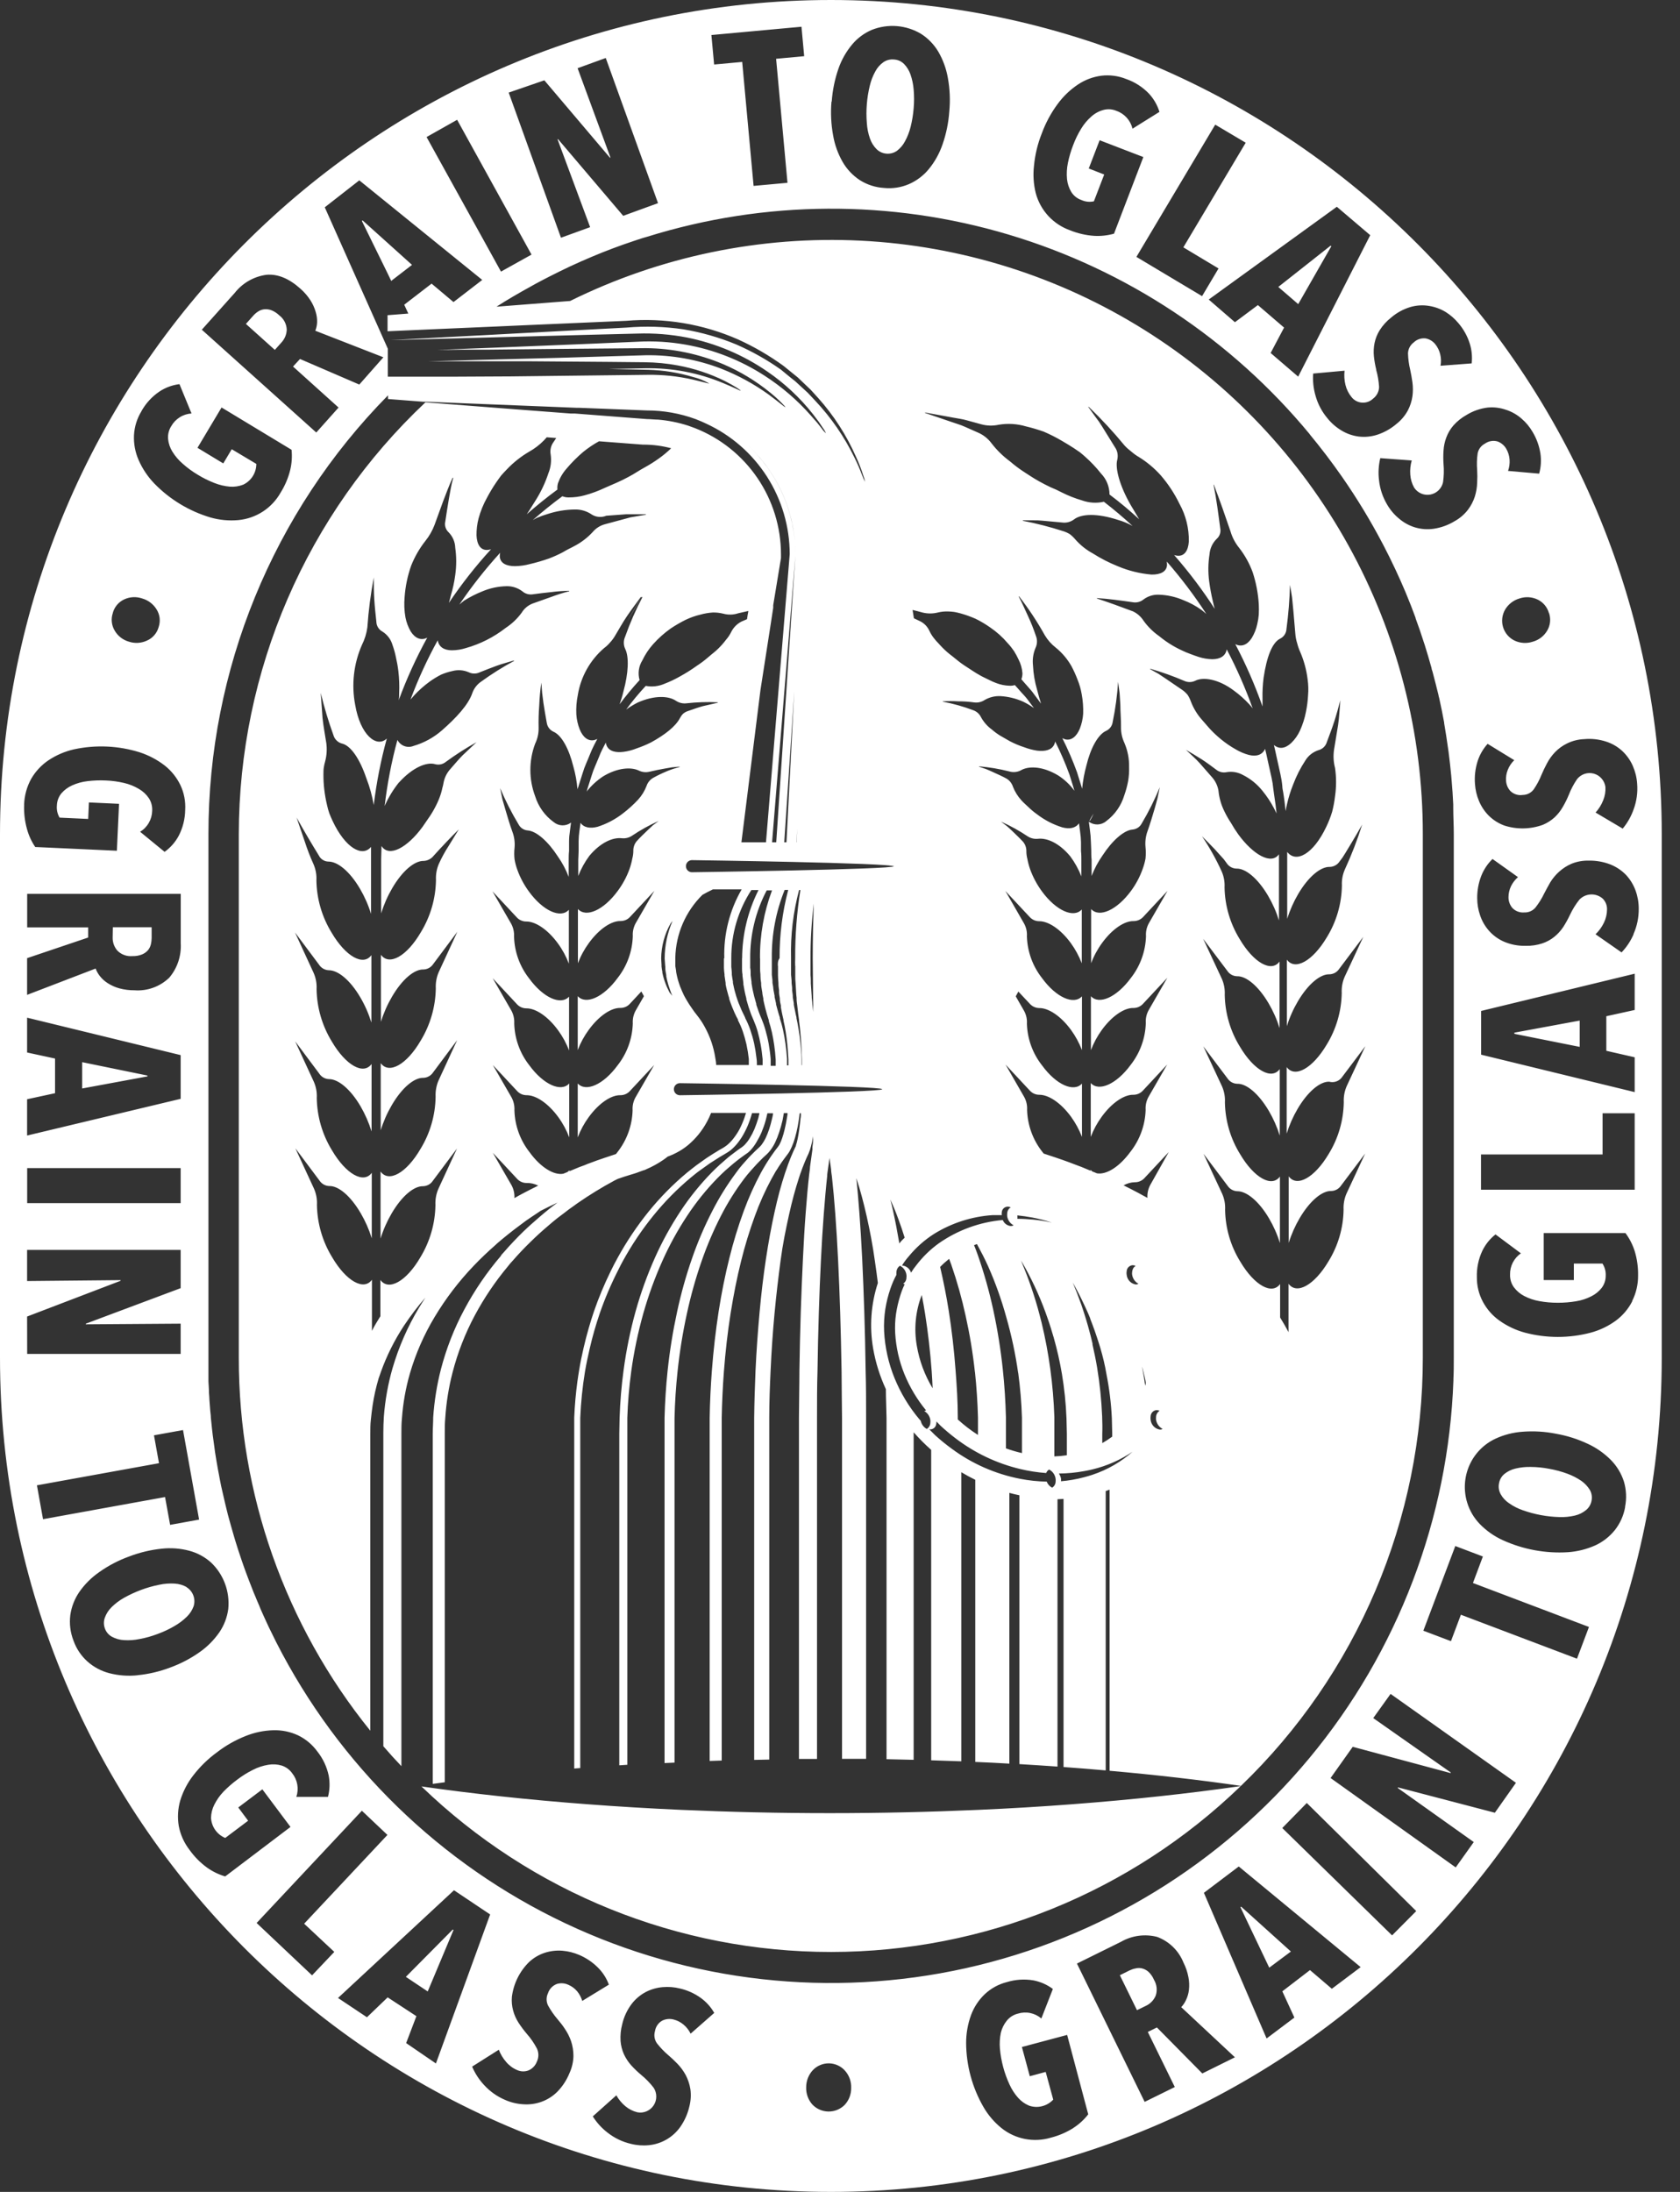 <svg width="69" height="90" viewBox="0 0 69 90" fill="none" xmlns="http://www.w3.org/2000/svg">
<rect x="0" y="0" width="69" height="90" fill="#333333" stroke="none"/>
<path d="M11.134 12.733C11.039 12.7 10.937 12.689 10.837 12.701C10.748 12.714 10.664 12.747 10.59 12.798C10.518 12.846 10.454 12.902 10.397 12.967L10.1 13.3L11.288 14.367L11.567 14.054C11.697 13.911 11.772 13.725 11.777 13.53C11.772 13.416 11.741 13.305 11.688 13.204C11.634 13.103 11.559 13.015 11.468 12.947C11.372 12.854 11.259 12.781 11.134 12.733ZM62.198 42.449L64.88 42.985V41.905L62.198 42.401V42.449ZM54.679 10.111L54.651 10.086L52.501 11.782L53.32 12.488L54.679 10.111ZM7.668 65.166C7.516 65.081 7.347 65.032 7.173 65.022C6.961 65.009 6.747 65.025 6.539 65.07C6.287 65.12 6.039 65.19 5.797 65.281C5.557 65.37 5.324 65.478 5.099 65.603C4.912 65.707 4.74 65.836 4.587 65.986C4.463 66.106 4.368 66.253 4.308 66.415C4.254 66.561 4.254 66.72 4.308 66.865C4.359 67.01 4.462 67.131 4.597 67.205C4.75 67.288 4.919 67.335 5.092 67.344C5.306 67.358 5.52 67.343 5.73 67.299C5.984 67.253 6.232 67.183 6.473 67.091C6.713 67.004 6.945 66.895 7.165 66.766C7.351 66.66 7.523 66.531 7.675 66.381C7.797 66.263 7.891 66.118 7.95 65.959C7.998 65.813 7.995 65.655 7.941 65.511C7.888 65.367 7.787 65.245 7.655 65.166H7.668ZM16.669 81.17L17.567 81.769L18.626 79.246L18.596 79.226L16.669 81.17ZM34.127 0C15.308 0 0 15.365 0 34.249V55.751C0 74.622 15.308 90 34.127 90C52.947 90 68.25 74.635 68.25 55.751V34.249C68.25 15.365 52.942 0 34.125 0H34.127ZM64.363 30.525C64.581 30.419 64.819 30.358 65.061 30.349C65.366 30.32 65.674 30.355 65.966 30.45C66.216 30.53 66.445 30.664 66.637 30.843C66.817 31.014 66.962 31.22 67.062 31.448C67.163 31.68 67.224 31.928 67.24 32.181C67.269 32.539 67.219 32.899 67.094 33.236C66.993 33.523 66.841 33.79 66.647 34.023L65.533 33.363C65.665 33.217 65.77 33.049 65.843 32.866C65.916 32.691 65.948 32.502 65.937 32.313C65.919 32.185 65.866 32.065 65.781 31.968C65.697 31.871 65.587 31.801 65.463 31.766C65.34 31.732 65.209 31.734 65.087 31.773C64.965 31.813 64.857 31.887 64.776 31.987C64.636 32.19 64.521 32.408 64.432 32.638C64.362 32.809 64.279 32.975 64.185 33.135C64.095 33.293 63.981 33.437 63.848 33.562C63.707 33.69 63.544 33.793 63.368 33.867C62.858 34.052 62.301 34.063 61.785 33.897C61.541 33.807 61.32 33.666 61.136 33.482C60.967 33.309 60.833 33.105 60.741 32.881C60.65 32.664 60.596 32.433 60.58 32.198C60.554 31.881 60.59 31.563 60.686 31.26C60.771 30.993 60.912 30.749 61.099 30.542L62.193 31.213C62.077 31.323 61.987 31.458 61.928 31.607C61.869 31.75 61.844 31.905 61.856 32.059C61.865 32.217 61.928 32.366 62.035 32.481C62.102 32.546 62.183 32.593 62.272 32.621C62.361 32.649 62.455 32.655 62.547 32.64C62.633 32.639 62.719 32.618 62.796 32.578C62.873 32.538 62.94 32.482 62.992 32.412C63.121 32.223 63.229 32.021 63.314 31.808C63.376 31.662 63.45 31.503 63.539 31.339C63.628 31.171 63.739 31.017 63.871 30.88C64.013 30.734 64.18 30.614 64.363 30.525ZM63.621 25.171C63.661 25.29 63.675 25.417 63.662 25.542C63.649 25.668 63.609 25.788 63.544 25.896C63.413 26.118 63.201 26.28 62.953 26.348C62.709 26.429 62.444 26.414 62.21 26.306C62.097 26.252 61.996 26.175 61.914 26.08C61.832 25.985 61.771 25.873 61.734 25.753C61.697 25.633 61.686 25.506 61.701 25.381C61.715 25.256 61.756 25.136 61.819 25.027C61.951 24.806 62.162 24.644 62.408 24.573C62.652 24.49 62.918 24.506 63.151 24.617C63.263 24.671 63.363 24.748 63.443 24.843C63.523 24.939 63.582 25.051 63.616 25.171H63.621ZM61.876 16.833C62.105 16.911 62.316 17.033 62.497 17.193C62.676 17.347 62.827 17.53 62.945 17.734C63.109 18.006 63.218 18.307 63.267 18.621C63.308 18.897 63.29 19.179 63.215 19.448L61.938 19.336C61.991 19.186 62.012 19.026 62 18.867C61.988 18.712 61.942 18.561 61.864 18.427C61.785 18.291 61.662 18.185 61.515 18.129C61.426 18.102 61.333 18.096 61.241 18.111C61.15 18.126 61.063 18.162 60.988 18.216C60.911 18.256 60.844 18.313 60.792 18.382C60.74 18.452 60.705 18.533 60.689 18.618C60.656 18.844 60.65 19.073 60.669 19.301C60.679 19.467 60.679 19.64 60.669 19.823C60.663 20.013 60.631 20.202 60.575 20.384C60.513 20.579 60.418 20.762 60.295 20.925C60.147 21.119 59.961 21.279 59.748 21.397C59.487 21.557 59.196 21.663 58.892 21.71C58.633 21.749 58.369 21.73 58.118 21.655C57.88 21.583 57.66 21.463 57.47 21.302C57.272 21.141 57.104 20.945 56.975 20.724C56.791 20.417 56.676 20.073 56.638 19.716C56.601 19.414 56.619 19.108 56.69 18.812L57.982 18.906C57.928 19.096 57.907 19.293 57.922 19.49C57.935 19.678 57.99 19.862 58.083 20.026C58.155 20.133 58.256 20.217 58.375 20.267C58.493 20.317 58.624 20.33 58.75 20.306C58.877 20.282 58.993 20.221 59.085 20.131C59.177 20.041 59.241 19.926 59.268 19.8C59.303 19.553 59.31 19.304 59.288 19.055C59.275 18.869 59.275 18.683 59.288 18.497C59.299 18.314 59.337 18.134 59.402 17.963C59.469 17.781 59.569 17.613 59.697 17.466C59.85 17.295 60.03 17.151 60.231 17.039C60.496 16.876 60.793 16.772 61.102 16.734C61.362 16.709 61.625 16.743 61.871 16.833H61.876ZM56.525 15.179C56.48 14.998 56.447 14.814 56.428 14.628C56.41 14.446 56.419 14.263 56.455 14.084C56.494 13.896 56.566 13.717 56.668 13.555C56.792 13.361 56.947 13.189 57.128 13.046C57.362 12.843 57.638 12.692 57.935 12.604C58.184 12.533 58.446 12.518 58.702 12.562C58.94 12.601 59.168 12.685 59.375 12.81C59.574 12.935 59.752 13.091 59.902 13.272C60.108 13.514 60.265 13.794 60.362 14.097C60.447 14.363 60.474 14.643 60.444 14.921L59.164 15.018C59.194 14.861 59.189 14.699 59.15 14.543C59.114 14.393 59.044 14.252 58.947 14.131C58.848 14.008 58.708 13.925 58.553 13.895C58.464 13.885 58.373 13.894 58.287 13.923C58.201 13.953 58.123 14.001 58.059 14.064C57.989 14.116 57.933 14.183 57.893 14.26C57.853 14.337 57.831 14.422 57.828 14.509C57.835 14.738 57.866 14.966 57.92 15.189C57.955 15.346 57.984 15.517 58.011 15.703C58.036 15.891 58.036 16.081 58.011 16.269C57.982 16.472 57.918 16.669 57.824 16.85C57.708 17.065 57.549 17.253 57.358 17.404C57.125 17.604 56.855 17.756 56.564 17.851C56.315 17.931 56.052 17.956 55.792 17.923C55.545 17.889 55.307 17.805 55.094 17.675C54.876 17.544 54.683 17.376 54.523 17.178C54.292 16.905 54.123 16.585 54.028 16.239C53.944 15.947 53.912 15.642 53.934 15.338L55.223 15.221C55.201 15.417 55.213 15.614 55.26 15.805C55.304 15.987 55.389 16.157 55.508 16.302C55.559 16.368 55.623 16.423 55.697 16.462C55.771 16.502 55.852 16.526 55.936 16.532C56.019 16.539 56.103 16.527 56.182 16.499C56.261 16.471 56.333 16.427 56.393 16.369C56.468 16.313 56.53 16.24 56.573 16.157C56.616 16.073 56.639 15.981 56.641 15.887C56.626 15.647 56.586 15.41 56.52 15.179H56.525ZM56.277 9.657L53.318 15.465L52.187 14.494L52.739 13.451L51.663 12.527L50.72 13.23L49.644 12.299L54.906 8.49L56.277 9.657ZM51.163 5.86L48.602 10.156L50.047 11.023L49.371 12.16L46.674 10.548L49.911 5.118L51.163 5.86ZM42.468 6.801C42.511 6.348 42.618 5.903 42.787 5.48C42.945 5.051 43.162 4.646 43.433 4.278C43.663 3.962 43.947 3.688 44.272 3.471C44.561 3.278 44.89 3.154 45.234 3.109C45.581 3.068 45.932 3.114 46.256 3.245C46.605 3.367 46.921 3.568 47.179 3.834C47.382 4.05 47.533 4.31 47.62 4.594L46.514 5.284C46.474 5.116 46.392 4.961 46.277 4.833C46.161 4.705 46.016 4.608 45.853 4.552C45.685 4.48 45.498 4.467 45.321 4.514C45.137 4.563 44.968 4.655 44.826 4.782C44.662 4.925 44.521 5.093 44.408 5.279C44.274 5.496 44.162 5.725 44.074 5.964C43.981 6.202 43.909 6.447 43.859 6.697C43.815 6.913 43.803 7.135 43.824 7.355C43.843 7.54 43.902 7.719 43.997 7.879C44.093 8.035 44.24 8.152 44.413 8.212C44.574 8.286 44.755 8.305 44.928 8.266L45.351 7.166L44.717 6.918L45.163 5.758L46.959 6.449L45.754 9.595C45.489 9.669 45.213 9.7 44.938 9.684C44.598 9.661 44.264 9.584 43.948 9.456C43.608 9.335 43.302 9.133 43.056 8.868C42.811 8.602 42.634 8.281 42.54 7.931C42.448 7.562 42.424 7.179 42.468 6.801ZM34.16 4.172C34.192 3.713 34.284 3.26 34.434 2.826C34.559 2.463 34.749 2.127 34.993 1.833C35.212 1.569 35.491 1.361 35.805 1.227C36.133 1.097 36.486 1.044 36.837 1.072C37.188 1.101 37.529 1.21 37.831 1.391C38.12 1.576 38.361 1.826 38.537 2.121C38.731 2.454 38.864 2.82 38.93 3.201C39.013 3.653 39.033 4.116 38.989 4.574C38.957 5.035 38.864 5.49 38.712 5.927C38.585 6.298 38.394 6.643 38.146 6.945C37.927 7.211 37.649 7.421 37.334 7.559C37.01 7.698 36.656 7.753 36.305 7.717C35.953 7.695 35.613 7.585 35.315 7.397C35.026 7.207 34.784 6.952 34.61 6.652C34.416 6.313 34.282 5.943 34.217 5.557C34.133 5.1 34.11 4.634 34.15 4.172H34.16ZM53.798 17.841C54.02 18.109 54.238 18.382 54.449 18.66L54.491 18.715C54.699 18.988 54.901 19.266 55.097 19.547L55.134 19.599C55.738 20.47 56.289 21.377 56.782 22.316L56.826 22.4C56.982 22.698 57.131 22.998 57.274 23.304L57.319 23.398C57.465 23.709 57.603 24.021 57.737 24.339L57.752 24.377C57.888 24.702 58.017 25.032 58.14 25.37V25.387C58.259 25.707 58.37 26.03 58.474 26.358L58.514 26.477C58.613 26.794 58.707 27.111 58.796 27.431C58.796 27.478 58.821 27.528 58.835 27.575C58.922 27.898 59.001 28.22 59.083 28.548C59.083 28.583 59.1 28.62 59.108 28.655C59.182 28.99 59.251 29.325 59.313 29.666C59.312 29.675 59.312 29.684 59.313 29.693C59.372 30.031 59.424 30.371 59.471 30.711L59.494 30.865C59.536 31.193 59.573 31.52 59.605 31.858L59.62 32.039C59.65 32.372 59.672 32.707 59.687 33.033V33.184C59.687 33.537 59.709 33.892 59.709 34.247V55.748C59.709 56.039 59.709 56.329 59.694 56.617C59.693 56.639 59.693 56.66 59.694 56.682C59.488 62.363 57.408 67.815 53.782 72.183C50.156 76.55 45.188 79.587 39.657 80.816C34.126 82.044 28.345 81.396 23.221 78.972C18.096 76.549 13.918 72.487 11.342 67.424C11.241 67.22 11.139 67.016 11.04 66.81C11.008 66.743 10.978 66.674 10.946 66.607C10.882 66.465 10.815 66.326 10.753 66.182C10.716 66.103 10.684 66.023 10.649 65.934C10.59 65.8 10.533 65.666 10.479 65.531C10.444 65.45 10.409 65.368 10.377 65.283L10.214 64.864C10.184 64.787 10.154 64.71 10.127 64.633C10.063 64.464 10.003 64.293 9.944 64.121C9.929 64.074 9.909 64.027 9.895 63.977C9.82 63.761 9.751 63.543 9.682 63.322L9.622 63.123C9.575 62.967 9.531 62.81 9.486 62.651C9.462 62.567 9.439 62.482 9.417 62.403C9.377 62.261 9.34 62.12 9.306 61.976C9.283 61.886 9.261 61.797 9.241 61.708C9.207 61.563 9.175 61.419 9.142 61.276C9.123 61.189 9.103 61.102 9.085 61.027C9.051 60.866 9.021 60.704 8.989 60.531C8.977 60.461 8.962 60.394 8.949 60.322C8.907 60.093 8.87 59.863 8.833 59.632L8.811 59.465C8.784 59.284 8.759 59.105 8.737 58.924L8.707 58.663C8.69 58.512 8.675 58.36 8.66 58.209C8.66 58.114 8.643 58.02 8.635 57.926C8.623 57.777 8.61 57.628 8.601 57.479C8.601 57.385 8.588 57.29 8.583 57.196C8.583 57.039 8.568 56.88 8.561 56.721C8.561 56.637 8.561 56.553 8.561 56.473C8.561 56.247 8.561 56.021 8.561 55.793V34.249C8.557 27.503 11.208 21.027 15.937 16.232V16.384L17.382 16.495H17.491L23.676 16.744H23.788L26.559 16.853C27.247 16.852 27.929 16.973 28.575 17.21L28.823 17.312L29.013 17.399C30.033 17.871 30.896 18.625 31.503 19.573C32.109 20.521 32.432 21.624 32.435 22.75L31.46 34.585H30.451L31.233 28.335L31.661 25.583L31.757 24.955V24.891V24.848L32.076 22.914V22.763C32.075 21.644 31.738 20.552 31.109 19.628C30.481 18.705 29.59 17.992 28.553 17.583C28.459 17.546 28.362 17.511 28.268 17.479C27.867 17.349 27.452 17.266 27.031 17.23C26.878 17.23 26.727 17.208 26.574 17.208L23.604 16.979H23.538H23.431L20.668 16.768L17.473 16.52C15.057 18.793 13.13 21.539 11.812 24.588C10.493 27.638 9.811 30.925 9.808 34.249V55.751C9.802 61.326 11.709 66.734 15.209 71.064V58.869C15.209 58.678 15.209 58.482 15.232 58.288C15.254 58.095 15.274 57.889 15.306 57.69C15.363 57.318 15.445 56.95 15.553 56.59C15.58 56.508 15.613 56.428 15.64 56.342C15.881 55.666 16.203 55.023 16.597 54.425C16.864 54.025 17.155 53.642 17.471 53.28C17.382 53.419 17.293 53.556 17.209 53.695C16.742 54.472 16.377 55.307 16.122 56.178C15.936 56.826 15.817 57.492 15.766 58.164C15.751 58.39 15.744 58.621 15.744 58.849V71.7C15.983 71.978 16.23 72.251 16.486 72.519V58.869C16.486 58.658 16.486 58.447 16.508 58.239C16.552 57.615 16.662 56.997 16.835 56.396C17.071 55.584 17.412 54.806 17.847 54.082C18.303 53.321 18.842 52.614 19.455 51.974C19.732 51.684 20.028 51.401 20.343 51.125C20.351 51.115 20.36 51.107 20.371 51.1L20.398 51.072C20.705 50.807 21.029 50.548 21.365 50.3L21.598 50.126C21.746 50.022 21.9 49.92 22.053 49.819C22.105 49.784 22.152 49.749 22.204 49.717C22.422 49.605 22.642 49.498 22.867 49.394L22.899 49.377L22.872 49.399C22.768 49.476 22.667 49.55 22.568 49.63C22.429 49.739 22.296 49.853 22.162 49.967C21.937 50.161 21.714 50.357 21.501 50.561C21.221 50.834 20.955 51.115 20.705 51.403C20.685 51.425 20.663 51.447 20.643 51.472L20.581 51.539C20.581 51.539 20.581 51.539 20.581 51.557C19.997 52.238 19.49 52.982 19.067 53.774C18.651 54.551 18.328 55.376 18.107 56.23C17.942 56.874 17.837 57.533 17.792 58.196C17.792 58.42 17.773 58.643 17.773 58.869V73.246L18.267 73.18V58.869C18.267 58.656 18.267 58.44 18.287 58.229C18.328 57.596 18.428 56.968 18.587 56.354C18.798 55.538 19.105 54.75 19.502 54.008C19.885 53.294 20.339 52.62 20.858 51.999C20.893 51.959 20.922 51.919 20.954 51.879L21.053 51.77C21.286 51.502 21.534 51.239 21.796 50.986C22.011 50.774 22.236 50.568 22.469 50.37C22.605 50.253 22.743 50.134 22.887 50.02L23.154 49.819L23.372 49.652C23.486 49.57 23.602 49.491 23.718 49.404C24.206 49.066 24.711 48.756 25.233 48.475L25.371 48.406L25.619 48.321L25.915 48.229L26.022 48.197L26.101 48.172C26.158 48.155 26.215 48.13 26.272 48.11L26.442 48.048C26.47 48.048 26.499 48.031 26.526 48.018C26.776 47.911 27.015 47.781 27.239 47.628C27.303 47.586 27.363 47.536 27.425 47.489L27.484 47.467C27.584 47.429 27.681 47.385 27.776 47.335C27.953 47.245 28.119 47.135 28.271 47.008C28.424 46.878 28.565 46.734 28.692 46.578C28.822 46.417 28.937 46.244 29.035 46.062C29.1 45.944 29.157 45.822 29.206 45.697H30.639C30.616 45.766 30.597 45.836 30.574 45.9C30.518 46.059 30.451 46.215 30.374 46.364C30.302 46.497 30.22 46.623 30.127 46.742C30.048 46.845 29.959 46.938 29.859 47.02C29.81 47.059 29.759 47.094 29.706 47.127L29.605 47.184C29.55 47.214 29.496 47.246 29.444 47.281C29.352 47.335 29.263 47.39 29.149 47.465L29.016 47.551L28.736 47.75L28.605 47.844C28.471 47.946 28.338 48.05 28.207 48.157C27.638 48.632 27.117 49.161 26.65 49.736C26.166 50.334 25.736 50.974 25.366 51.648C25.262 51.835 25.166 52.023 25.072 52.217C24.814 52.744 24.588 53.286 24.396 53.841C24.317 54.072 24.245 54.305 24.178 54.539C24.099 54.809 24.03 55.083 23.966 55.358C23.901 55.634 23.834 55.959 23.785 56.265C23.758 56.419 23.736 56.578 23.713 56.734C23.649 57.218 23.604 57.707 23.585 58.199C23.585 58.42 23.585 58.641 23.585 58.862V72.616L23.832 72.596V58.869C23.832 58.651 23.832 58.432 23.832 58.216C23.858 57.578 23.924 56.942 24.027 56.312C24.082 55.991 24.149 55.676 24.223 55.361C24.334 54.877 24.471 54.4 24.631 53.931C24.844 53.316 25.1 52.717 25.396 52.138C25.458 52.016 25.517 51.889 25.581 51.78C25.944 51.118 26.366 50.491 26.841 49.905C27.298 49.342 27.808 48.824 28.365 48.358C28.494 48.254 28.612 48.152 28.753 48.053L28.882 47.961C28.971 47.897 29.063 47.83 29.154 47.767L29.308 47.668L29.57 47.502L29.731 47.407L29.859 47.33C29.913 47.298 29.964 47.262 30.013 47.224C30.127 47.129 30.23 47.022 30.32 46.903C30.419 46.773 30.507 46.635 30.582 46.489C30.667 46.329 30.739 46.163 30.797 45.992C30.829 45.9 30.859 45.806 30.886 45.706H31.191C31.176 45.771 31.163 45.843 31.146 45.905C31.1 46.062 31.045 46.216 30.983 46.367C30.928 46.496 30.863 46.62 30.79 46.739C30.733 46.833 30.666 46.92 30.592 47C30.555 47.037 30.515 47.071 30.473 47.102L30.357 47.181L30.255 47.256L30.008 47.442L29.899 47.529L29.669 47.73L29.56 47.825C29.449 47.926 29.34 48.031 29.233 48.14C28.757 48.627 28.328 49.158 27.952 49.727C27.549 50.336 27.196 50.977 26.898 51.644C26.581 52.356 26.316 53.09 26.106 53.841C25.885 54.636 25.72 55.446 25.611 56.265C25.524 56.907 25.47 57.553 25.448 58.201C25.448 58.42 25.435 58.643 25.435 58.864V72.484L25.765 72.462V58.869C25.765 58.651 25.765 58.435 25.765 58.216C25.785 57.58 25.839 56.945 25.925 56.314C26.035 55.511 26.201 54.716 26.42 53.935C26.628 53.201 26.888 52.482 27.2 51.785C27.489 51.134 27.833 50.509 28.226 49.915C28.589 49.364 29.003 48.85 29.463 48.378C29.565 48.272 29.671 48.172 29.778 48.073L29.882 47.981C29.956 47.916 30.028 47.852 30.104 47.79L30.228 47.69C30.297 47.633 30.369 47.579 30.441 47.527L30.57 47.432L30.72 47.328L30.809 47.246C30.904 47.146 30.987 47.036 31.057 46.918C31.139 46.784 31.212 46.644 31.275 46.499C31.343 46.337 31.401 46.171 31.448 46.002C31.475 45.91 31.495 45.808 31.517 45.711H31.75C31.75 45.776 31.727 45.848 31.715 45.91C31.678 46.076 31.633 46.233 31.589 46.372C31.546 46.498 31.497 46.621 31.44 46.742C31.395 46.834 31.341 46.921 31.28 47.003C31.254 47.035 31.227 47.066 31.198 47.094L31.134 47.154C31.102 47.184 31.067 47.214 31.027 47.253C30.988 47.293 30.909 47.368 30.844 47.435L30.75 47.532C30.691 47.596 30.629 47.663 30.57 47.733L30.485 47.83C30.399 47.931 30.312 48.036 30.238 48.145C29.863 48.647 29.532 49.18 29.248 49.739C28.929 50.358 28.655 51 28.427 51.658C28.176 52.377 27.971 53.111 27.811 53.856C27.637 54.656 27.506 55.465 27.42 56.279C27.353 56.913 27.311 57.566 27.294 58.216C27.294 58.437 27.294 58.658 27.294 58.879V72.392L27.704 72.373V58.869C27.704 58.651 27.704 58.432 27.704 58.216C27.719 57.578 27.761 56.938 27.828 56.314C27.912 55.515 28.04 54.721 28.212 53.935C28.369 53.207 28.57 52.489 28.815 51.785C29.037 51.145 29.303 50.521 29.612 49.918C29.888 49.38 30.21 48.867 30.574 48.386C30.654 48.281 30.735 48.182 30.822 48.085L30.904 47.993L31.074 47.805L31.171 47.705L31.341 47.534L31.495 47.392C31.542 47.348 31.586 47.3 31.626 47.248C31.707 47.145 31.777 47.032 31.834 46.913C31.899 46.776 31.955 46.635 32.002 46.491C32.054 46.34 32.099 46.171 32.141 45.995C32.16 45.903 32.175 45.801 32.193 45.704H32.346C32.346 45.771 32.329 45.846 32.319 45.91C32.292 46.076 32.262 46.23 32.227 46.372C32.199 46.497 32.163 46.621 32.121 46.742C32.091 46.832 32.054 46.919 32.01 47.003C31.993 47.031 31.975 47.059 31.955 47.085L31.831 47.246C31.789 47.303 31.747 47.36 31.693 47.44L31.633 47.527C31.589 47.591 31.547 47.661 31.502 47.728L31.443 47.825C31.379 47.929 31.319 48.033 31.257 48.145C30.981 48.658 30.742 49.191 30.542 49.739C30.312 50.367 30.116 51.008 29.956 51.658C29.783 52.349 29.634 53.089 29.515 53.853C29.397 54.618 29.3 55.45 29.238 56.275C29.189 56.91 29.159 57.561 29.147 58.209C29.147 58.429 29.147 58.65 29.147 58.872V72.305L29.642 72.288V58.879C29.642 58.661 29.642 58.442 29.642 58.226C29.654 57.586 29.684 56.945 29.731 56.322C29.793 55.507 29.884 54.705 30.005 53.938C30.127 53.171 30.268 52.463 30.436 51.788C30.592 51.155 30.783 50.532 31.007 49.92C31.197 49.394 31.427 48.883 31.693 48.391C31.75 48.286 31.807 48.187 31.863 48.09L31.923 48.001C31.962 47.936 32.002 47.872 32.044 47.812L32.111 47.713C32.151 47.658 32.188 47.603 32.227 47.554L32.341 47.402C32.378 47.356 32.411 47.306 32.44 47.253C32.498 47.144 32.548 47.03 32.589 46.913C32.636 46.776 32.677 46.636 32.71 46.494C32.747 46.342 32.779 46.176 32.806 45.997C32.821 45.908 32.831 45.806 32.843 45.711H32.895C32.895 45.781 32.895 45.86 32.878 45.927C32.863 46.094 32.843 46.25 32.824 46.392C32.804 46.533 32.782 46.657 32.759 46.767C32.741 46.857 32.718 46.945 32.69 47.032C32.69 47.065 32.668 47.092 32.66 47.112L32.584 47.276L32.509 47.45L32.465 47.556C32.438 47.621 32.413 47.69 32.376 47.787L32.351 47.857C32.314 47.959 32.277 48.063 32.24 48.175C32.086 48.642 31.943 49.168 31.812 49.766C31.68 50.365 31.564 50.995 31.46 51.681C31.356 52.366 31.267 53.109 31.198 53.871C31.129 54.633 31.067 55.46 31.03 56.287C31.003 56.92 30.983 57.571 30.975 58.219C30.975 58.437 30.975 58.658 30.975 58.879V72.261L31.594 72.248V58.869C31.594 58.651 31.594 58.432 31.594 58.216C31.594 57.573 31.619 56.932 31.648 56.307C31.685 55.487 31.74 54.685 31.812 53.918C31.883 53.151 31.97 52.441 32.059 51.763C32.148 51.085 32.277 50.462 32.403 49.891C32.529 49.319 32.668 48.808 32.816 48.358C32.848 48.254 32.883 48.155 32.92 48.058L32.952 47.968C32.977 47.904 33.002 47.839 33.026 47.78L33.066 47.681C33.088 47.626 33.113 47.571 33.135 47.522L33.205 47.373C33.224 47.328 33.244 47.278 33.264 47.219C33.284 47.159 33.323 47.017 33.353 46.886C33.368 46.816 33.38 46.737 33.395 46.657C33.395 46.705 33.395 46.752 33.395 46.797C33.395 46.906 33.38 47.003 33.37 47.08C33.36 47.157 33.37 47.152 33.37 47.179L33.269 47.907C33.269 48.008 33.244 48.113 33.234 48.222C33.182 48.681 33.135 49.215 33.091 49.796C33.046 50.377 33.009 51.02 32.977 51.698C32.945 52.376 32.913 53.111 32.888 53.878C32.863 54.646 32.846 55.45 32.833 56.287C32.833 56.913 32.816 57.556 32.814 58.211V72.221H33.556V58.216C33.556 57.563 33.556 56.923 33.576 56.299C33.588 55.47 33.605 54.668 33.63 53.903C33.655 53.138 33.682 52.413 33.717 51.738C33.751 51.062 33.788 50.432 33.833 49.853C33.878 49.275 33.922 48.756 33.972 48.304C33.972 48.2 33.994 48.098 34.006 47.998L34.068 47.546L34.135 48.013C34.135 48.113 34.157 48.212 34.169 48.319C34.219 48.771 34.266 49.29 34.308 49.863C34.35 50.437 34.39 51.072 34.422 51.745C34.454 52.418 34.486 53.146 34.508 53.908C34.531 54.67 34.551 55.472 34.565 56.302C34.565 56.925 34.58 57.563 34.583 58.216V72.219H35.572V58.209C35.572 57.553 35.572 56.91 35.553 56.285C35.541 55.447 35.523 54.643 35.498 53.873C35.474 53.106 35.444 52.383 35.412 51.693C35.379 51.003 35.337 50.37 35.295 49.786C35.256 49.27 35.215 48.8 35.172 48.378C35.177 48.398 35.184 48.417 35.191 48.435C35.335 48.877 35.471 49.384 35.597 49.945C35.723 50.506 35.845 51.135 35.936 51.8C35.978 52.083 36.018 52.381 36.055 52.679C35.771 53.547 35.705 54.473 35.862 55.373C35.962 55.949 36.138 56.509 36.384 57.039C36.384 57.432 36.406 57.824 36.411 58.219C36.411 58.435 36.411 58.651 36.411 58.869V72.233L37.525 72.258V58.869C37.525 58.849 37.525 58.83 37.525 58.81C37.75 59.065 37.99 59.307 38.245 59.532V72.278L39.482 72.32V60.449C39.667 60.56 39.86 60.665 40.056 60.761V72.345C40.526 72.365 40.993 72.387 41.456 72.415V61.298C41.592 61.335 41.728 61.367 41.867 61.395V72.434C42.394 72.467 42.916 72.499 43.433 72.536V61.559L43.681 61.546V72.554C44.264 72.596 44.843 72.643 45.413 72.693V61.223C45.467 61.206 45.519 61.184 45.573 61.164V72.708C47.471 72.876 49.285 73.085 50.967 73.329C53.33 71.056 55.21 68.327 56.493 65.306C57.777 62.285 58.438 59.035 58.437 55.751V34.249C58.44 30.105 57.391 26.029 55.387 22.404C53.384 18.781 50.493 15.729 46.988 13.538C43.483 11.347 39.479 10.089 35.355 9.882C31.23 9.676 27.121 10.528 23.416 12.358L20.405 12.592H20.393C20.853 12.296 21.328 12.023 21.808 11.758L22.009 11.646C22.197 11.544 22.385 11.447 22.575 11.35C22.709 11.281 22.845 11.214 22.981 11.147L23.419 10.936C23.713 10.799 24.013 10.667 24.312 10.541C24.878 10.302 25.455 10.085 26.044 9.89L26.205 9.836C26.331 9.793 26.452 9.756 26.586 9.719C31.414 8.216 36.578 8.186 41.423 9.632C46.269 11.078 50.577 13.935 53.803 17.841H53.798ZM36.725 35.566C36.725 35.7 28.419 35.814 28.419 35.814C28.354 35.814 28.291 35.788 28.244 35.741C28.198 35.694 28.172 35.631 28.172 35.566C28.172 35.5 28.198 35.436 28.244 35.39C28.291 35.343 28.354 35.317 28.419 35.317C28.419 35.317 36.721 35.429 36.721 35.578L36.725 35.566ZM32.715 34.585L32.744 34.016L32.722 34.585H32.715ZM46.783 21.315C46.667 21.126 46.558 20.925 46.439 20.736C45.989 19.954 45.789 19.219 45.89 18.869C45.91 18.78 45.911 18.689 45.894 18.6C45.876 18.511 45.839 18.426 45.786 18.353L45.269 17.518C45.183 17.377 45.089 17.241 44.987 17.111L44.695 16.706H44.717C45.239 17.206 45.731 17.737 46.19 18.296C46.274 18.386 46.367 18.469 46.467 18.544C46.563 18.628 46.667 18.703 46.778 18.767C47.109 18.972 47.409 19.223 47.669 19.512C47.978 19.869 48.238 20.264 48.444 20.689C48.705 21.161 48.837 21.694 48.827 22.234C48.802 22.619 48.642 22.837 48.369 22.82C48.32 22.816 48.271 22.805 48.223 22.79C48.832 23.485 49.389 24.224 49.891 25C49.866 24.908 49.839 24.814 49.819 24.714C49.752 24.433 49.699 24.149 49.661 23.863C49.614 23.497 49.619 23.127 49.676 22.763C49.694 22.523 49.797 22.298 49.968 22.129C50.03 22.076 50.077 22.006 50.103 21.928C50.129 21.849 50.133 21.766 50.116 21.685C50.039 21.106 49.963 20.498 49.842 19.9H49.854C50.101 20.545 50.329 21.201 50.542 21.829C50.614 22.073 50.735 22.3 50.895 22.497C51.132 22.802 51.32 23.142 51.452 23.505C51.589 23.926 51.672 24.362 51.7 24.804C51.707 24.948 51.707 25.092 51.7 25.236C51.689 25.366 51.668 25.496 51.638 25.623C51.595 25.827 51.518 26.021 51.41 26.199C51.227 26.482 50.985 26.577 50.735 26.448C51.169 27.273 51.543 28.128 51.853 29.008C51.853 28.903 51.853 28.799 51.853 28.695C51.846 28.405 51.861 28.115 51.898 27.828C52.024 26.979 52.249 26.373 52.59 26.217C52.663 26.178 52.724 26.12 52.768 26.05C52.811 25.98 52.835 25.899 52.838 25.817C52.918 25.22 52.966 24.619 52.981 24.017C53.011 24.188 53.043 24.354 53.066 24.526L53.117 25.042L53.204 26.055C53.215 26.176 53.239 26.295 53.276 26.41C53.308 26.538 53.352 26.663 53.407 26.783C53.559 27.138 53.66 27.514 53.706 27.898C53.737 28.115 53.743 28.335 53.724 28.553C53.712 28.777 53.684 28.999 53.639 29.219C53.588 29.488 53.505 29.749 53.392 29.998C53.305 30.189 53.183 30.361 53.033 30.507C52.786 30.738 52.538 30.773 52.321 30.589C52.336 30.659 52.355 30.731 52.37 30.798C52.385 30.865 52.407 30.972 52.427 31.059L52.588 31.786C52.625 31.95 52.652 32.116 52.667 32.283C52.667 32.37 52.689 32.454 52.702 32.531C52.744 32.779 52.776 33.048 52.803 33.306C52.818 33.216 52.833 33.127 52.855 33.035C52.919 32.751 53.006 32.473 53.115 32.203C53.244 31.862 53.41 31.535 53.61 31.23C53.734 31.025 53.929 30.873 54.157 30.8C54.237 30.779 54.31 30.737 54.37 30.679C54.429 30.621 54.473 30.548 54.496 30.468C54.599 30.189 54.711 29.904 54.802 29.618C54.894 29.333 54.971 29.047 55.05 28.752C55.02 29.099 55.008 29.437 54.956 29.777L54.79 30.788C54.754 31.037 54.768 31.29 54.832 31.533C54.888 31.917 54.888 32.308 54.832 32.693C54.807 32.908 54.767 33.123 54.713 33.333C54.647 33.549 54.564 33.759 54.466 33.961C53.936 35.074 53.229 35.451 52.867 34.979C52.867 35.151 52.867 35.322 52.867 35.493V37.728C52.979 37.369 53.132 37.024 53.323 36.7C53.743 35.99 54.243 35.583 54.614 35.595C54.695 35.594 54.773 35.572 54.843 35.533C54.914 35.495 54.974 35.439 55.018 35.372L55.141 35.208C55.181 35.148 55.218 35.084 55.258 35.022L55.488 34.642C55.641 34.393 55.795 34.125 55.946 33.857C55.748 34.488 55.51 35.105 55.233 35.705C55.143 35.911 55.102 36.135 55.114 36.36C55.102 37.113 54.888 37.848 54.493 38.488C53.914 39.461 53.189 39.864 52.853 39.404V42.136C52.964 41.777 53.117 41.433 53.308 41.11C53.729 40.4 54.228 39.993 54.599 40.005C54.68 40.004 54.758 39.982 54.829 39.944C54.899 39.904 54.959 39.849 55.003 39.782L55.992 38.468L55.225 40.112C55.136 40.319 55.095 40.544 55.107 40.77C55.095 41.523 54.88 42.258 54.486 42.898C53.907 43.871 53.182 44.274 52.845 43.814V46.546C52.957 46.187 53.11 45.843 53.3 45.52C53.721 44.81 54.221 44.403 54.592 44.415C54.68 44.439 54.773 44.438 54.86 44.412C54.947 44.386 55.026 44.337 55.087 44.269L56.077 42.955L55.31 44.599C55.22 44.806 55.179 45.031 55.191 45.257C55.179 46.009 54.965 46.743 54.57 47.383C53.991 48.358 53.266 48.761 52.929 48.301V51.033C53.041 50.674 53.194 50.33 53.385 50.007C53.805 49.297 54.305 48.89 54.676 48.902C54.757 48.901 54.835 48.879 54.905 48.84C54.976 48.801 55.035 48.746 55.08 48.679L56.069 47.365L55.302 49.009C55.212 49.216 55.172 49.441 55.183 49.667C55.172 50.419 54.957 51.154 54.562 51.792C53.983 52.768 53.258 53.171 52.922 52.711V54.698C52.816 54.497 52.699 54.295 52.576 54.097V52.721C52.242 53.181 51.517 52.778 50.94 51.803C50.544 51.164 50.329 50.429 50.317 49.677C50.329 49.451 50.289 49.226 50.198 49.019L49.431 47.375L50.42 48.689C50.465 48.756 50.524 48.811 50.595 48.85C50.665 48.889 50.743 48.91 50.824 48.912C51.195 48.912 51.695 49.307 52.115 50.017C52.306 50.339 52.458 50.682 52.568 51.04V48.309C52.234 48.768 51.509 48.366 50.933 47.39C50.537 46.751 50.322 46.017 50.309 45.264C50.322 45.039 50.281 44.813 50.19 44.606L49.423 42.963L50.413 44.276C50.457 44.343 50.517 44.399 50.587 44.438C50.657 44.477 50.736 44.498 50.816 44.5C51.188 44.487 51.687 44.895 52.108 45.605C52.298 45.927 52.45 46.27 52.561 46.628V43.896C52.227 44.353 51.502 43.951 50.925 42.977C50.53 42.338 50.315 41.602 50.302 40.849C50.314 40.624 50.274 40.398 50.183 40.191L49.416 38.548L50.406 39.861C50.45 39.928 50.51 39.984 50.58 40.023C50.65 40.062 50.729 40.083 50.809 40.085C51.18 40.072 51.68 40.48 52.1 41.19C52.29 41.512 52.442 41.855 52.553 42.213V39.481C52.219 39.938 51.494 39.536 50.918 38.563C50.523 37.923 50.307 37.187 50.294 36.434C50.307 36.21 50.266 35.985 50.175 35.779C49.946 35.276 49.676 34.792 49.366 34.334C49.537 34.503 49.708 34.679 49.881 34.858L50.129 35.133C50.173 35.181 50.215 35.225 50.26 35.277L50.381 35.441C50.425 35.509 50.485 35.564 50.555 35.603C50.625 35.642 50.704 35.663 50.784 35.665C51.155 35.652 51.655 36.06 52.076 36.77C52.266 37.092 52.418 37.435 52.529 37.793V35.588C52.529 35.419 52.529 35.248 52.529 35.076C52.212 35.523 51.47 35.096 50.858 34.259C50.75 34.108 50.65 33.952 50.559 33.79C50.459 33.641 50.37 33.485 50.292 33.323C50.157 33.055 50.073 32.763 50.044 32.464C50.011 32.268 49.925 32.084 49.797 31.933L49.275 31.337C49.102 31.145 48.894 30.967 48.708 30.788C48.919 30.91 49.131 31.036 49.347 31.173C49.562 31.309 49.748 31.453 49.95 31.602C50.011 31.651 50.081 31.685 50.157 31.703C50.232 31.72 50.31 31.721 50.386 31.704C50.615 31.667 50.851 31.709 51.054 31.823C51.363 31.979 51.635 32.2 51.851 32.471C52.028 32.687 52.183 32.92 52.313 33.167C52.355 33.244 52.392 33.323 52.43 33.4C52.405 33.152 52.373 32.904 52.333 32.655C52.318 32.563 52.308 32.474 52.296 32.385C52.282 32.232 52.258 32.08 52.224 31.93L52.061 31.198C52.041 31.113 52.024 31.026 52.004 30.937L51.959 30.748C51.848 30.997 51.601 31.076 51.289 30.997C51.102 30.946 50.923 30.87 50.757 30.771C50.54 30.65 50.335 30.509 50.143 30.351C49.998 30.232 49.86 30.104 49.73 29.968C49.606 29.837 49.498 29.7 49.381 29.571C49.178 29.347 49.019 29.087 48.911 28.804C48.878 28.709 48.833 28.618 48.778 28.533C48.717 28.458 48.646 28.391 48.567 28.335L47.907 27.885L47.583 27.669C47.469 27.602 47.352 27.54 47.239 27.476V27.458C47.714 27.594 48.18 27.76 48.634 27.955C48.705 27.988 48.781 28.005 48.859 28.005C48.937 28.005 49.014 27.988 49.084 27.955C49.408 27.783 50.047 27.878 50.683 28.36C50.909 28.525 51.119 28.712 51.309 28.918C51.359 28.971 51.406 29.028 51.45 29.087C51.151 28.255 50.795 27.445 50.383 26.663C50.336 26.937 50.114 27.066 49.792 27.068C49.599 27.064 49.407 27.032 49.223 26.971C49.117 26.939 49.013 26.897 48.896 26.855C48.78 26.812 48.649 26.76 48.535 26.703C48.204 26.55 47.894 26.355 47.612 26.122C47.364 25.949 47.146 25.735 46.969 25.489C46.863 25.323 46.713 25.189 46.536 25.104C46.019 24.913 45.531 24.729 45.051 24.575V24.558C45.546 24.588 46.014 24.655 46.523 24.727C46.601 24.741 46.68 24.739 46.756 24.719C46.832 24.7 46.903 24.665 46.964 24.615C47.15 24.475 47.38 24.406 47.612 24.419C47.953 24.432 48.288 24.507 48.602 24.642C48.865 24.743 49.115 24.878 49.344 25.042C49.413 25.094 49.478 25.151 49.545 25.208C49.054 24.453 48.511 23.734 47.919 23.056C47.929 23.106 47.933 23.158 47.931 23.209C47.909 23.475 47.662 23.597 47.295 23.592C46.82 23.552 46.355 23.437 45.915 23.252C45.556 23.108 45.212 22.932 44.886 22.725C44.613 22.577 44.368 22.381 44.163 22.147C44.097 22.068 44.022 21.996 43.94 21.933C43.854 21.88 43.761 21.838 43.663 21.809C43.121 21.634 42.569 21.492 42.011 21.384V21.365H42.411C42.546 21.361 42.681 21.366 42.815 21.38L43.626 21.454C43.794 21.477 43.964 21.434 44.101 21.335C44.41 21.087 45.074 21.072 45.917 21.347C46.126 21.406 46.327 21.49 46.516 21.596C46.138 21.248 45.746 20.917 45.338 20.602C45.038 20.67 44.725 20.65 44.435 20.545C44.152 20.462 43.877 20.354 43.614 20.222L43.391 20.111L43.144 20.004C42.985 19.929 42.825 19.845 42.664 19.756C42.431 19.626 42.218 19.48 42.013 19.348C41.827 19.224 41.648 19.087 41.478 18.941C41.192 18.73 40.936 18.479 40.719 18.196C40.574 18.003 40.38 17.851 40.157 17.757L39.628 17.523C39.452 17.441 39.267 17.394 39.083 17.327L37.992 16.955V16.937L39.14 17.146C39.331 17.183 39.529 17.205 39.714 17.26L40.281 17.416C40.523 17.486 40.778 17.493 41.023 17.439C41.396 17.377 41.777 17.401 42.139 17.508C42.384 17.566 42.626 17.638 42.864 17.722C43.119 17.831 43.367 17.956 43.606 18.097C43.785 18.2 43.955 18.304 44.118 18.41L44.351 18.569C44.425 18.626 44.495 18.688 44.561 18.747C44.801 18.959 45.022 19.191 45.22 19.443C45.444 19.673 45.569 19.982 45.569 20.304C45.992 20.622 46.397 20.96 46.783 21.317V21.315ZM38.522 25.149C38.66 25.116 38.803 25.101 38.945 25.107C39.028 25.109 39.11 25.116 39.192 25.127C39.279 25.141 39.368 25.164 39.462 25.189C39.665 25.246 39.864 25.318 40.058 25.402C40.271 25.505 40.474 25.626 40.667 25.762C40.935 25.944 41.177 26.161 41.387 26.408C41.484 26.511 41.572 26.623 41.652 26.741C41.718 26.849 41.779 26.96 41.832 27.076C41.923 27.252 41.978 27.444 41.993 27.642C41.994 27.727 41.979 27.811 41.949 27.89L42.087 28.049L42.226 28.206C42.315 28.305 42.401 28.404 42.473 28.509L42.684 28.792L42.758 28.891C42.701 28.715 42.646 28.528 42.599 28.337C42.5 28.006 42.442 27.663 42.426 27.317C42.399 27.074 42.435 26.829 42.53 26.604C42.567 26.527 42.587 26.443 42.59 26.357C42.593 26.272 42.577 26.186 42.545 26.107C42.453 25.831 42.346 25.561 42.223 25.298C42.099 25.032 41.976 24.747 41.837 24.488H41.857C42.25 24.995 42.604 25.53 42.916 26.09C43.031 26.281 43.18 26.45 43.356 26.587C43.619 26.799 43.84 27.059 44.007 27.354C44.101 27.531 44.184 27.715 44.255 27.903C44.335 28.098 44.393 28.301 44.428 28.509C44.476 28.772 44.496 29.04 44.487 29.308C44.473 29.518 44.426 29.725 44.349 29.921C44.213 30.249 43.995 30.418 43.752 30.358C43.711 30.345 43.67 30.328 43.631 30.309C43.86 30.763 44.061 31.231 44.235 31.709C44.267 31.808 44.294 31.895 44.321 31.985C44.364 32.116 44.406 32.251 44.445 32.385C44.476 32.061 44.535 31.741 44.621 31.429C44.789 30.723 45.098 30.155 45.432 30.008C45.504 29.975 45.566 29.924 45.613 29.86C45.66 29.797 45.69 29.722 45.7 29.643C45.812 29.1 45.887 28.55 45.922 27.997L45.984 28.464C45.996 28.62 46.004 28.777 46.014 28.933C46.014 29.246 46.046 29.546 46.041 29.849C46.037 30.075 46.084 30.298 46.18 30.502C46.315 30.816 46.381 31.154 46.373 31.496C46.379 31.689 46.366 31.883 46.333 32.074C46.296 32.271 46.244 32.464 46.177 32.653C46.05 33.078 45.79 33.451 45.435 33.715C45.336 33.8 45.211 33.848 45.081 33.852C44.951 33.856 44.824 33.816 44.72 33.738L44.764 34.078C44.787 34.234 44.8 34.392 44.804 34.55L44.819 34.912C44.819 35.041 44.819 35.173 44.834 35.302V35.97C44.947 35.672 45.097 35.389 45.281 35.128C45.677 34.518 46.162 34.086 46.519 34.061C46.596 34.054 46.671 34.027 46.737 33.984C46.802 33.941 46.855 33.882 46.892 33.812C47.175 33.335 47.424 32.837 47.635 32.322L47.538 32.784C47.501 32.936 47.454 33.09 47.412 33.239C47.323 33.539 47.236 33.832 47.135 34.115C47.056 34.328 47.026 34.555 47.048 34.781C47.064 34.938 47.064 35.096 47.048 35.253C47.021 35.4 46.981 35.544 46.929 35.685C46.815 36.005 46.654 36.307 46.452 36.581C45.873 37.368 45.148 37.694 44.814 37.326V39.551C44.926 39.252 45.078 38.971 45.267 38.714C45.687 38.138 46.19 37.81 46.558 37.82C46.634 37.821 46.71 37.804 46.779 37.773C46.849 37.742 46.911 37.696 46.962 37.639L47.951 36.579L47.184 37.91C47.095 38.072 47.054 38.256 47.068 38.441C47.048 39.066 46.83 39.668 46.444 40.159C45.865 40.946 45.14 41.272 44.806 40.904V43.119C44.919 42.821 45.071 42.539 45.259 42.282C45.68 41.706 46.182 41.378 46.551 41.388C46.627 41.389 46.702 41.373 46.772 41.342C46.842 41.31 46.904 41.264 46.954 41.207L47.944 40.147L47.177 41.478C47.087 41.64 47.047 41.824 47.06 42.009C47.041 42.633 46.822 43.235 46.437 43.725C45.858 44.515 45.133 44.837 44.799 44.47V46.682C44.912 46.385 45.064 46.104 45.252 45.848C45.672 45.272 46.175 44.944 46.543 44.952C46.619 44.953 46.695 44.938 46.765 44.907C46.834 44.876 46.896 44.83 46.947 44.773L47.936 43.712L47.169 45.041C47.081 45.203 47.04 45.388 47.053 45.572C47.034 46.197 46.815 46.8 46.429 47.291C45.974 47.914 45.44 48.244 45.051 48.177C44.992 48.15 44.93 48.127 44.868 48.103C44.84 48.083 44.814 48.059 44.791 48.033V48.07L44.5 47.949L44.445 47.926L44.415 47.914L44.381 47.901L44.17 47.822C43.995 47.755 43.819 47.688 43.641 47.626L43.344 47.524L42.864 47.365L42.807 47.291C42.42 46.8 42.202 46.197 42.184 45.572C42.196 45.388 42.154 45.203 42.065 45.041L41.3 43.712L42.29 44.773C42.34 44.83 42.402 44.876 42.472 44.907C42.542 44.938 42.617 44.953 42.693 44.952C43.062 44.952 43.562 45.272 43.985 45.848C44.172 46.105 44.324 46.385 44.438 46.682V44.492C44.101 44.862 43.376 44.539 42.8 43.747C42.413 43.258 42.195 42.656 42.176 42.032C42.189 41.846 42.148 41.662 42.057 41.5L41.718 40.909C41.738 40.877 41.753 40.842 41.773 40.81L41.825 40.713L42.29 41.209C42.34 41.267 42.403 41.313 42.472 41.344C42.542 41.376 42.617 41.391 42.693 41.391C43.062 41.391 43.562 41.709 43.985 42.285C44.172 42.541 44.324 42.822 44.438 43.119V40.909C44.101 41.277 43.376 40.954 42.8 40.164C42.413 39.673 42.195 39.071 42.176 38.446C42.189 38.261 42.148 38.076 42.057 37.914L41.293 36.584L42.283 37.644C42.333 37.701 42.395 37.747 42.465 37.779C42.534 37.81 42.61 37.826 42.686 37.825C43.055 37.825 43.554 38.143 43.977 38.719C44.164 38.976 44.316 39.257 44.43 39.553V37.343C44.094 37.713 43.369 37.388 42.792 36.598C42.591 36.324 42.429 36.022 42.312 35.702C42.262 35.561 42.223 35.417 42.196 35.27C42.169 35.169 42.155 35.066 42.154 34.962C42.16 34.818 42.112 34.676 42.02 34.565C41.877 34.411 41.721 34.264 41.578 34.125C41.503 34.056 41.434 33.986 41.357 33.922L41.11 33.735C41.492 33.904 41.859 34.106 42.206 34.339C42.331 34.42 42.479 34.456 42.627 34.441C43.005 34.396 43.507 34.619 43.955 35.158C44.144 35.412 44.298 35.69 44.413 35.985V35.322C44.413 35.198 44.413 35.074 44.398 34.945C44.398 34.873 44.398 34.798 44.398 34.726V34.582C44.395 34.437 44.383 34.291 44.361 34.148L44.316 33.805C44.175 34.006 43.923 34.053 43.621 33.969C43.249 33.852 42.899 33.671 42.589 33.432C42.466 33.345 42.349 33.248 42.241 33.142C42.139 33.045 42.028 32.951 41.946 32.856C41.798 32.694 41.682 32.505 41.602 32.3C41.557 32.162 41.464 32.044 41.34 31.97C41.157 31.868 40.959 31.784 40.776 31.699C40.682 31.657 40.593 31.615 40.501 31.58L40.212 31.481V31.466C40.629 31.501 41.043 31.571 41.449 31.674C41.536 31.701 41.628 31.708 41.718 31.696C41.809 31.684 41.896 31.653 41.973 31.605C42.31 31.441 42.862 31.481 43.458 31.838C43.719 32.005 43.946 32.219 44.128 32.469C44.091 32.335 44.049 32.203 44.007 32.069C43.977 31.977 43.95 31.888 43.923 31.799C43.754 31.337 43.558 30.885 43.337 30.445C43.331 30.49 43.318 30.534 43.297 30.574C43.193 30.795 42.931 30.86 42.602 30.823C42.421 30.795 42.243 30.749 42.072 30.684C41.868 30.618 41.669 30.535 41.478 30.435C41.342 30.356 41.204 30.281 41.075 30.204C40.957 30.131 40.844 30.048 40.739 29.956C40.554 29.822 40.401 29.648 40.291 29.447C40.258 29.379 40.211 29.318 40.154 29.268C40.097 29.219 40.031 29.181 39.959 29.157C39.557 29.006 39.144 28.891 38.722 28.811V28.797C38.933 28.784 39.145 28.784 39.356 28.797C39.575 28.796 39.794 28.811 40.011 28.841C40.16 28.861 40.311 28.827 40.437 28.744C40.636 28.627 40.865 28.571 41.095 28.583C41.414 28.602 41.726 28.679 42.018 28.809C42.175 28.884 42.325 28.973 42.466 29.075L42.411 29C42.34 28.908 42.27 28.814 42.201 28.72C42.132 28.625 42.043 28.533 41.954 28.436L41.812 28.275L41.681 28.129C41.609 28.152 41.532 28.161 41.456 28.156C41.269 28.15 41.084 28.112 40.909 28.044C40.805 28.005 40.704 27.959 40.605 27.908C40.504 27.855 40.385 27.806 40.276 27.744C40.048 27.622 39.828 27.461 39.586 27.309C39.413 27.195 39.262 27.061 39.113 26.944C38.968 26.837 38.831 26.718 38.705 26.589C38.645 26.529 38.589 26.467 38.537 26.408C38.483 26.355 38.432 26.298 38.386 26.239C38.301 26.138 38.229 26.026 38.173 25.906C38.09 25.72 37.941 25.572 37.755 25.491C37.683 25.454 37.609 25.422 37.535 25.387L37.507 25.211L37.48 25.045C37.616 25.077 37.75 25.112 37.883 25.149C38.093 25.202 38.312 25.202 38.522 25.149ZM47.753 58.671C47.72 58.691 47.683 58.701 47.644 58.7C47.545 58.687 47.453 58.64 47.383 58.568C47.314 58.496 47.27 58.403 47.258 58.303C47.25 58.251 47.25 58.199 47.258 58.147C47.263 58.082 47.29 58.022 47.335 57.976C47.381 57.93 47.441 57.903 47.506 57.898C47.548 57.9 47.589 57.91 47.627 57.928C47.584 57.954 47.548 57.99 47.523 58.034C47.497 58.077 47.483 58.126 47.481 58.177C47.477 58.217 47.477 58.258 47.481 58.298C47.494 58.376 47.524 58.45 47.569 58.514C47.615 58.578 47.674 58.631 47.743 58.668L47.753 58.671ZM47.243 48.654C47.155 48.816 47.114 49.001 47.127 49.185C47.008 49.121 46.88 49.054 46.773 48.992C46.568 48.882 46.358 48.776 46.147 48.671C46.289 48.591 46.448 48.546 46.61 48.542C46.686 48.544 46.762 48.528 46.831 48.497C46.901 48.467 46.963 48.421 47.013 48.363L48.003 47.303L47.243 48.654ZM47.06 56.769C47.06 56.813 47.046 56.856 47.036 56.898C47.001 56.645 46.959 56.396 46.91 56.153C46.91 56.108 46.89 56.063 46.88 56.019C46.927 56.19 46.971 56.359 47.011 56.53C47.031 56.607 47.046 56.684 47.06 56.771V56.769ZM46.764 52.711C46.729 52.73 46.691 52.74 46.652 52.741C46.554 52.727 46.463 52.68 46.395 52.608C46.326 52.536 46.284 52.443 46.274 52.344C46.265 52.295 46.265 52.246 46.274 52.197C46.277 52.133 46.304 52.072 46.35 52.026C46.396 51.98 46.457 51.953 46.521 51.949C46.563 51.95 46.604 51.959 46.642 51.976C46.584 52.012 46.539 52.067 46.519 52.133C46.508 52.162 46.502 52.193 46.499 52.225C46.493 52.264 46.493 52.304 46.499 52.344C46.52 52.475 46.591 52.593 46.697 52.674C46.717 52.689 46.739 52.702 46.761 52.714L46.764 52.711ZM46.543 59.584C46.056 60.02 45.485 60.35 44.866 60.555C44.752 60.593 44.636 60.627 44.519 60.657C44.211 60.739 43.895 60.794 43.577 60.821C43.58 60.784 43.58 60.746 43.577 60.709C43.562 60.636 43.532 60.566 43.49 60.503C43.835 60.5 44.18 60.468 44.519 60.406C44.636 60.386 44.752 60.362 44.866 60.334C45.466 60.191 46.034 59.938 46.543 59.59V59.584ZM36.819 52.22C36.822 52.169 36.837 52.121 36.862 52.078C36.888 52.034 36.923 51.998 36.965 51.971C37.035 52.008 37.096 52.06 37.141 52.124C37.187 52.189 37.217 52.263 37.228 52.341C37.234 52.381 37.234 52.421 37.228 52.461C37.228 52.51 37.216 52.558 37.192 52.602C37.169 52.645 37.135 52.682 37.094 52.709C37.114 52.72 37.134 52.728 37.156 52.734C37.083 52.882 37.023 53.037 36.975 53.196C36.898 53.439 36.84 53.688 36.802 53.94C36.763 54.208 36.752 54.478 36.767 54.747C36.801 55.323 36.929 55.889 37.146 56.423C37.367 56.962 37.667 57.465 38.037 57.913C38.011 57.918 37.985 57.927 37.963 57.941C38.029 57.978 38.086 58.03 38.128 58.093C38.171 58.156 38.199 58.228 38.21 58.303C38.215 58.344 38.215 58.385 38.21 58.425C38.208 58.475 38.194 58.524 38.168 58.567C38.143 58.611 38.107 58.647 38.064 58.673C38.001 58.639 37.947 58.592 37.904 58.534C37.861 58.477 37.831 58.411 37.817 58.34C37.797 58.313 37.775 58.293 37.752 58.266C37.33 57.763 36.989 57.196 36.74 56.587C36.491 55.976 36.346 55.326 36.312 54.666C36.298 54.358 36.315 54.051 36.362 53.747C36.407 53.464 36.477 53.186 36.57 52.915C36.636 52.719 36.719 52.528 36.817 52.346C36.814 52.307 36.815 52.268 36.819 52.23V52.22ZM37.856 53.166C37.908 53.426 37.955 53.69 37.997 53.958C38.116 54.715 38.208 55.51 38.267 56.319C38.284 56.543 38.294 56.774 38.304 57.002C37.981 56.469 37.761 55.879 37.656 55.264C37.531 54.562 37.601 53.84 37.856 53.176V53.166ZM38.138 58.676C38.158 58.683 38.179 58.688 38.2 58.691C38.258 58.692 38.314 58.673 38.359 58.637C38.404 58.601 38.435 58.551 38.447 58.494C38.458 58.452 38.463 58.409 38.462 58.365C38.517 58.422 38.571 58.477 38.623 58.534C38.821 58.718 39.029 58.892 39.244 59.056C40.031 59.657 40.934 60.087 41.897 60.317C42.249 60.402 42.607 60.457 42.968 60.483C42.99 60.422 43.033 60.371 43.089 60.339C43.179 60.385 43.252 60.457 43.3 60.546C43.348 60.635 43.367 60.736 43.356 60.836C43.355 60.886 43.341 60.935 43.316 60.978C43.291 61.021 43.255 61.058 43.213 61.084C43.111 61.032 43.031 60.944 42.99 60.836C42.626 60.829 42.264 60.791 41.907 60.722C40.885 60.525 39.92 60.101 39.083 59.48C38.847 59.308 38.62 59.123 38.403 58.926L38.156 58.678L38.138 58.676ZM41.775 49.903C41.986 49.923 42.194 49.955 42.399 49.992C42.67 50.043 42.938 50.112 43.201 50.198C42.947 50.143 42.691 50.102 42.434 50.077C42.218 50.057 42.003 50.044 41.785 50.044C41.79 50.005 41.79 49.965 41.785 49.925C41.786 49.918 41.786 49.91 41.785 49.903H41.775ZM41.818 56.359C41.902 56.973 41.954 57.592 41.973 58.211C41.973 58.422 41.973 58.633 41.973 58.847V59.664C41.75 59.613 41.53 59.548 41.315 59.47V58.869C41.315 58.643 41.315 58.42 41.315 58.196C41.298 57.536 41.256 56.875 41.187 56.23C41.1 55.402 40.967 54.58 40.791 53.767C40.626 53.01 40.415 52.263 40.16 51.532C40.113 51.393 40.058 51.261 40.006 51.125L40.125 51.082C40.286 51.378 40.444 51.681 40.585 51.996C40.884 52.67 41.132 53.366 41.328 54.077C41.545 54.833 41.708 55.603 41.818 56.381V56.359ZM40.043 56.332C40.108 56.945 40.15 57.573 40.167 58.204C40.167 58.417 40.167 58.631 40.167 58.847V58.919C39.873 58.731 39.596 58.519 39.338 58.283V58.214C39.338 57.558 39.296 56.903 39.247 56.267C39.185 55.43 39.091 54.611 38.967 53.826C38.868 53.2 38.747 52.599 38.613 52.021C38.728 51.902 38.852 51.791 38.982 51.688C39.012 51.765 39.041 51.842 39.069 51.922C39.307 52.611 39.505 53.314 39.66 54.027C39.831 54.795 39.959 55.572 40.043 56.354V56.332ZM43.304 59.778V58.869C43.304 58.641 43.304 58.415 43.304 58.189C43.282 57.524 43.226 56.861 43.136 56.203C43.05 55.569 42.932 54.94 42.782 54.318C42.73 54.114 42.678 53.911 42.622 53.709C42.515 53.332 42.397 52.965 42.265 52.602C42.203 52.433 42.142 52.267 42.075 52.105C42.03 51.989 41.983 51.872 41.934 51.758C41.998 51.864 42.062 51.971 42.122 52.083C42.483 52.741 42.787 53.429 43.03 54.139C43.119 54.387 43.198 54.656 43.277 54.919C43.416 55.409 43.529 55.906 43.614 56.409C43.715 57.013 43.778 57.624 43.802 58.236C43.802 58.445 43.817 58.653 43.817 58.864V59.753C43.647 59.779 43.476 59.794 43.304 59.8V59.778ZM45.267 58.159C45.239 57.484 45.169 56.812 45.059 56.145C45.007 55.83 44.94 55.517 44.871 55.207V55.187V55.167C44.821 54.95 44.767 54.737 44.707 54.526L44.685 54.444C44.636 54.271 44.584 54.099 44.529 53.928C44.497 53.826 44.465 53.724 44.43 53.625C44.423 53.599 44.414 53.573 44.403 53.548C44.297 53.248 44.183 52.952 44.059 52.662C44.23 52.957 44.383 53.263 44.529 53.573C44.616 53.759 44.703 53.943 44.777 54.134V54.149C44.809 54.226 44.836 54.303 44.866 54.38C44.93 54.554 44.994 54.727 45.051 54.904C45.108 55.08 45.15 55.204 45.195 55.356C45.296 55.703 45.383 56.056 45.442 56.414C45.561 57.011 45.636 57.617 45.665 58.226C45.665 58.432 45.68 58.638 45.68 58.847V58.989C45.549 59.085 45.413 59.174 45.272 59.254V58.869C45.281 58.638 45.276 58.422 45.267 58.174V58.159ZM38.361 50.665C39.089 50.214 39.917 49.948 40.771 49.893C40.895 49.893 41.018 49.893 41.145 49.893C41.138 49.853 41.138 49.812 41.145 49.771C41.15 49.709 41.179 49.652 41.224 49.61C41.27 49.568 41.33 49.545 41.392 49.545C41.434 49.546 41.475 49.555 41.513 49.573C41.47 49.599 41.434 49.635 41.409 49.678C41.383 49.722 41.369 49.771 41.367 49.821C41.364 49.861 41.364 49.901 41.367 49.94C41.378 50.018 41.408 50.093 41.454 50.157C41.499 50.221 41.56 50.274 41.629 50.31C41.596 50.331 41.557 50.342 41.518 50.342C41.445 50.336 41.375 50.309 41.316 50.265C41.257 50.222 41.212 50.162 41.184 50.094C40.241 50.177 39.336 50.507 38.559 51.05C38.204 51.305 37.89 51.613 37.626 51.961C37.549 52.054 37.48 52.153 37.418 52.257C37.394 52.179 37.348 52.11 37.286 52.058C37.224 52.006 37.148 51.973 37.067 51.964H37.045C37.126 51.831 37.219 51.706 37.322 51.589C37.617 51.228 37.968 50.916 38.361 50.665ZM36.975 51.008L36.938 51.057C36.857 50.581 36.77 50.126 36.676 49.702C36.641 49.548 36.607 49.399 36.57 49.252C36.681 49.501 36.79 49.764 36.891 50.039C36.993 50.315 37.072 50.548 37.156 50.819C37.097 50.881 37.025 50.941 36.975 51.008ZM36.233 44.723C36.233 44.86 27.924 44.971 27.924 44.971C27.859 44.971 27.796 44.945 27.75 44.899C27.703 44.852 27.677 44.789 27.677 44.723C27.677 44.657 27.703 44.594 27.75 44.548C27.796 44.501 27.859 44.475 27.924 44.475C27.924 44.475 36.231 44.584 36.231 44.723H36.233ZM27.326 39.672V39.764C27.326 39.849 27.346 39.931 27.365 40.04V40.092C27.385 40.196 27.41 40.301 27.44 40.403L27.457 40.462C27.482 40.544 27.511 40.629 27.541 40.71L27.576 40.8L27.613 40.889L27.499 40.75C27.467 40.688 27.435 40.623 27.407 40.562L27.375 40.487C27.346 40.417 27.318 40.348 27.296 40.278L27.279 40.229C27.249 40.134 27.224 40.038 27.204 39.941V39.903C27.189 39.831 27.177 39.757 27.17 39.682V39.623C27.17 39.533 27.155 39.444 27.155 39.355C27.161 38.851 27.294 38.357 27.541 37.919L27.623 37.813C27.41 38.3 27.299 38.827 27.299 39.36C27.306 39.456 27.311 39.566 27.321 39.672H27.326ZM27.38 31.672C27.188 31.751 27 31.841 26.819 31.943C26.694 32.017 26.599 32.134 26.554 32.273C26.475 32.478 26.36 32.666 26.212 32.829C26.016 33.04 25.801 33.234 25.572 33.408C25.262 33.647 24.913 33.83 24.54 33.949C24.238 34.026 23.983 33.986 23.842 33.785C23.842 33.84 23.827 33.894 23.822 33.949L23.797 34.123C23.778 34.257 23.767 34.392 23.765 34.528C23.765 34.59 23.765 34.649 23.765 34.711V34.922C23.765 35.049 23.753 35.171 23.75 35.305V35.968C23.864 35.672 24.019 35.392 24.208 35.138C24.659 34.599 25.161 34.376 25.537 34.418C25.685 34.434 25.833 34.398 25.957 34.316C26.305 34.082 26.671 33.879 27.054 33.708L26.806 33.894L26.588 34.1C26.445 34.239 26.287 34.386 26.145 34.545C26.054 34.657 26.006 34.8 26.012 34.945C26.011 35.048 25.997 35.151 25.97 35.25C25.943 35.398 25.904 35.543 25.854 35.685C25.738 36.005 25.576 36.306 25.373 36.579C24.797 37.368 24.072 37.694 23.736 37.324V39.551C23.849 39.252 24.002 38.971 24.191 38.714C24.611 38.138 25.111 37.81 25.482 37.818C25.558 37.819 25.634 37.803 25.704 37.773C25.773 37.742 25.835 37.696 25.886 37.639L26.875 36.579L26.108 37.907C26.019 38.069 25.978 38.254 25.99 38.438C25.971 39.064 25.753 39.666 25.366 40.157C24.79 40.946 24.065 41.272 23.728 40.902V43.117C23.841 42.819 23.995 42.538 24.183 42.282C24.604 41.706 25.104 41.378 25.475 41.386C25.551 41.387 25.627 41.372 25.696 41.341C25.766 41.31 25.828 41.264 25.878 41.207L26.341 40.71L26.393 40.805C26.41 40.837 26.428 40.872 26.447 40.904L26.108 41.493C26.019 41.655 25.978 41.839 25.99 42.024C25.971 42.649 25.753 43.252 25.366 43.742C24.79 44.532 24.065 44.855 23.728 44.487V46.702C23.841 46.404 23.994 46.122 24.183 45.865C24.604 45.289 25.104 44.962 25.475 44.969C25.551 44.97 25.627 44.955 25.696 44.924C25.766 44.893 25.828 44.847 25.878 44.79L26.868 43.73L26.101 45.058C26.011 45.22 25.97 45.405 25.982 45.59C25.964 46.215 25.745 46.818 25.359 47.308L25.299 47.385L24.822 47.544L24.525 47.646L24.258 47.745C24.171 47.777 24.082 47.807 24.01 47.842L23.795 47.921L23.763 47.934L23.733 47.946L23.681 47.968L23.387 48.09V48.05C23.362 48.079 23.334 48.104 23.303 48.125L23.139 48.192C22.763 48.269 22.209 47.944 21.749 47.308C21.363 46.817 21.145 46.215 21.128 45.59C21.138 45.405 21.097 45.221 21.009 45.058L20.242 43.73L21.232 44.79C21.282 44.847 21.344 44.893 21.414 44.924C21.483 44.955 21.559 44.97 21.635 44.969C22.006 44.969 22.506 45.289 22.927 45.865C23.115 46.121 23.267 46.402 23.379 46.7V44.487C23.043 44.857 22.32 44.534 21.741 43.742C21.355 43.252 21.137 42.649 21.12 42.024C21.131 41.839 21.09 41.655 21.002 41.493L20.235 40.164L21.224 41.224C21.275 41.282 21.337 41.327 21.406 41.358C21.476 41.389 21.551 41.404 21.628 41.403C21.999 41.403 22.498 41.724 22.919 42.3C23.107 42.556 23.26 42.836 23.372 43.134V40.922C23.035 41.291 22.313 40.969 21.734 40.177C21.348 39.686 21.13 39.083 21.113 38.458C21.123 38.273 21.082 38.09 20.994 37.927L20.227 36.598L21.217 37.659C21.267 37.716 21.329 37.762 21.399 37.792C21.468 37.823 21.544 37.839 21.62 37.837C21.991 37.837 22.491 38.158 22.912 38.734C23.1 38.99 23.252 39.271 23.364 39.568V37.356C23.028 37.726 22.305 37.403 21.727 36.611C21.525 36.337 21.364 36.036 21.249 35.717C21.197 35.576 21.158 35.431 21.133 35.282C21.116 35.126 21.116 34.969 21.133 34.813C21.154 34.588 21.124 34.361 21.044 34.15C20.94 33.867 20.855 33.574 20.767 33.276L20.635 32.822L20.541 32.36C20.758 32.874 21.011 33.372 21.298 33.85C21.335 33.919 21.388 33.979 21.453 34.022C21.519 34.066 21.594 34.092 21.672 34.098C22.033 34.123 22.516 34.555 22.909 35.163C23.093 35.424 23.244 35.707 23.357 36.005V35.34C23.357 35.205 23.357 35.074 23.372 34.942V34.731C23.372 34.67 23.372 34.61 23.372 34.552C23.373 34.404 23.386 34.255 23.409 34.108L23.431 33.941L23.453 33.775C23.349 33.853 23.222 33.893 23.092 33.889C22.962 33.885 22.838 33.837 22.738 33.753C22.378 33.491 22.111 33.119 21.979 32.693C21.718 31.998 21.718 31.232 21.979 30.537C22.077 30.335 22.126 30.112 22.122 29.887C22.115 29.579 22.123 29.272 22.147 28.965C22.159 28.651 22.188 28.338 22.234 28.027L22.266 28.446L22.32 28.866C22.362 29.142 22.407 29.412 22.456 29.675C22.468 29.755 22.498 29.83 22.546 29.894C22.593 29.958 22.656 30.009 22.729 30.043C23.07 30.189 23.369 30.753 23.545 31.461C23.635 31.774 23.693 32.095 23.718 32.419C23.718 32.385 23.736 32.35 23.748 32.318L23.929 31.747C23.971 31.604 24.023 31.465 24.082 31.329L24.149 31.173C24.178 31.103 24.203 31.039 24.23 30.974C24.279 30.848 24.335 30.725 24.396 30.604C24.441 30.515 24.488 30.428 24.532 30.341C24.492 30.361 24.45 30.377 24.406 30.388C24.159 30.44 23.946 30.281 23.81 29.951C23.733 29.756 23.686 29.55 23.671 29.34C23.657 29.072 23.677 28.804 23.731 28.541C23.852 27.791 24.233 27.109 24.807 26.614C24.898 26.547 24.981 26.47 25.054 26.383C25.129 26.302 25.196 26.214 25.252 26.12C25.413 25.854 25.567 25.571 25.747 25.305C25.928 25.04 26.121 24.784 26.316 24.518H26.386C26.11 25.042 25.873 25.584 25.675 26.142C25.64 26.22 25.621 26.305 25.621 26.39C25.621 26.476 25.64 26.561 25.675 26.639C25.844 26.966 25.809 27.644 25.609 28.377C25.566 28.56 25.512 28.741 25.448 28.918C25.704 28.573 25.978 28.241 26.269 27.925C26.23 27.79 26.22 27.649 26.239 27.509C26.258 27.37 26.306 27.237 26.381 27.118C26.497 26.874 26.646 26.649 26.826 26.448C27.042 26.207 27.285 25.991 27.548 25.804C27.745 25.673 27.95 25.555 28.162 25.449C28.353 25.358 28.552 25.287 28.758 25.238C28.93 25.19 29.105 25.16 29.283 25.149C29.426 25.147 29.569 25.164 29.708 25.198C29.909 25.253 30.122 25.247 30.32 25.181L30.733 25.087C30.733 25.139 30.715 25.191 30.708 25.246C30.701 25.3 30.691 25.362 30.681 25.424L30.448 25.524C30.269 25.618 30.124 25.765 30.033 25.946C29.976 26.064 29.903 26.173 29.817 26.271C29.721 26.399 29.615 26.519 29.501 26.631C29.379 26.753 29.233 26.857 29.09 26.984C28.94 27.114 28.781 27.233 28.615 27.341C28.394 27.5 28.163 27.645 27.924 27.776C27.721 27.892 27.509 27.992 27.291 28.076C27.049 28.181 26.781 28.212 26.522 28.163C26.235 28.471 25.966 28.795 25.718 29.134C25.868 29.026 26.027 28.93 26.192 28.846C26.863 28.548 27.452 28.561 27.766 28.777C27.893 28.86 28.044 28.896 28.194 28.878C28.621 28.83 29.052 28.816 29.481 28.836V28.854L28.867 28.995C28.659 29.05 28.464 29.127 28.254 29.196C28.181 29.22 28.114 29.257 28.056 29.306C28.003 29.36 27.959 29.422 27.924 29.489C27.746 29.829 27.306 30.172 26.739 30.483C26.547 30.579 26.347 30.662 26.143 30.731C25.973 30.799 25.795 30.846 25.613 30.87C25.285 30.912 25.02 30.848 24.918 30.622C24.899 30.581 24.887 30.537 24.881 30.492C24.837 30.582 24.79 30.671 24.743 30.758C24.696 30.845 24.641 30.979 24.594 31.098C24.567 31.165 24.54 31.232 24.51 31.299C24.48 31.366 24.468 31.404 24.443 31.458C24.388 31.582 24.341 31.709 24.302 31.838L24.117 32.419C24.117 32.447 24.102 32.477 24.092 32.504C24.282 32.262 24.509 32.052 24.765 31.881C25.361 31.52 25.925 31.483 26.249 31.645C26.382 31.707 26.532 31.722 26.675 31.687C26.888 31.637 27.096 31.593 27.301 31.558L27.6 31.506L27.915 31.478V31.493C27.731 31.541 27.551 31.6 27.375 31.672H27.38ZM16.392 32.124C16.944 31.515 17.523 31.272 17.877 31.379C17.952 31.398 18.03 31.399 18.106 31.383C18.181 31.366 18.252 31.331 18.312 31.282C18.715 30.987 19.135 30.717 19.571 30.475L18.992 31.021C18.807 31.21 18.643 31.414 18.463 31.615C18.335 31.769 18.25 31.954 18.215 32.151C18.204 32.218 18.189 32.285 18.169 32.35C18.156 32.419 18.136 32.491 18.116 32.563C18.069 32.718 18.009 32.87 17.938 33.015C17.86 33.177 17.772 33.334 17.674 33.485C17.57 33.636 17.461 33.792 17.352 33.954C16.731 34.803 15.976 35.223 15.669 34.736C15.669 34.912 15.657 35.091 15.655 35.267V37.502C15.766 37.141 15.919 36.793 16.11 36.467C16.53 35.749 17.03 35.34 17.401 35.349C17.481 35.346 17.558 35.325 17.628 35.288C17.699 35.252 17.761 35.201 17.81 35.138C18.156 34.754 18.503 34.393 18.844 34.053L18.433 34.724C18.278 34.961 18.142 35.21 18.025 35.469C17.935 35.677 17.894 35.904 17.906 36.132C17.895 36.89 17.68 37.631 17.285 38.277C16.706 39.27 15.981 39.667 15.645 39.203V41.957C15.756 41.596 15.909 41.249 16.1 40.924C16.521 40.204 17.02 39.794 17.392 39.807C17.472 39.805 17.551 39.783 17.621 39.744C17.691 39.704 17.751 39.648 17.795 39.581L18.785 38.257L18.018 39.918C17.928 40.127 17.887 40.354 17.899 40.581C17.887 41.34 17.672 42.082 17.278 42.729C16.699 43.722 15.974 44.117 15.637 43.653V46.409C15.748 46.047 15.901 45.7 16.093 45.374C16.513 44.656 17.013 44.246 17.384 44.256C17.464 44.255 17.543 44.233 17.613 44.194C17.684 44.156 17.743 44.1 17.788 44.033L18.777 42.707L18.01 44.368C17.921 44.577 17.88 44.804 17.891 45.031C17.88 45.789 17.666 46.53 17.27 47.176C16.691 48.17 15.966 48.567 15.63 48.103V50.856C15.741 50.495 15.894 50.149 16.085 49.823C16.506 49.103 17.006 48.694 17.377 48.706C17.457 48.704 17.536 48.682 17.606 48.643C17.677 48.604 17.736 48.548 17.78 48.48L18.77 47.157L18.003 48.818C17.913 49.028 17.872 49.255 17.884 49.483C17.872 50.241 17.657 50.982 17.263 51.629C16.684 52.622 15.959 53.017 15.623 52.555V54.045C15.501 54.243 15.375 54.442 15.276 54.646V52.547C14.942 53.009 14.217 52.605 13.641 51.621C13.245 50.975 13.03 50.234 13.017 49.476C13.03 49.248 12.989 49.02 12.898 48.81L12.131 47.149L13.121 48.473C13.165 48.54 13.225 48.596 13.295 48.636C13.365 48.675 13.444 48.697 13.524 48.699C13.896 48.686 14.395 49.096 14.816 49.816C15.006 50.141 15.158 50.486 15.269 50.846V48.155C14.935 48.617 14.21 48.212 13.633 47.229C13.237 46.583 13.022 45.842 13.01 45.083C13.023 44.856 12.982 44.629 12.891 44.42L12.124 42.759L13.114 44.085C13.158 44.152 13.217 44.208 13.288 44.247C13.358 44.286 13.437 44.307 13.517 44.309C13.888 44.309 14.388 44.708 14.809 45.426C14.998 45.752 15.15 46.098 15.261 46.459V43.688C14.927 44.15 14.202 43.745 13.626 42.761C13.23 42.114 13.015 41.373 13.002 40.614C13.015 40.386 12.974 40.159 12.883 39.951L12.117 38.289L13.106 39.613C13.15 39.681 13.21 39.737 13.28 39.776C13.35 39.815 13.429 39.837 13.509 39.839C13.881 39.839 14.38 40.236 14.801 40.956C14.992 41.281 15.143 41.627 15.254 41.987V39.218C14.92 39.68 14.195 39.275 13.618 38.292C13.222 37.646 13.007 36.905 12.995 36.147C13.008 35.919 12.967 35.692 12.876 35.483C12.74 35.183 12.621 34.876 12.52 34.562L12.181 33.569C12.483 34.11 12.79 34.632 13.096 35.128C13.133 35.203 13.19 35.265 13.261 35.309C13.331 35.353 13.412 35.376 13.495 35.377C13.866 35.377 14.366 35.776 14.786 36.494C14.977 36.819 15.129 37.165 15.239 37.525V35.29C15.239 35.116 15.239 34.945 15.239 34.773C14.88 35.21 14.18 34.818 13.658 33.703C13.611 33.601 13.564 33.497 13.524 33.39C13.485 33.283 13.46 33.177 13.435 33.07C13.383 32.856 13.345 32.64 13.319 32.422C13.294 32.216 13.283 32.008 13.284 31.801C13.284 31.702 13.284 31.605 13.299 31.513C13.312 31.429 13.33 31.346 13.354 31.265C13.42 31.017 13.436 30.759 13.401 30.505C13.349 30.17 13.284 29.827 13.247 29.484L13.173 28.449C13.314 29.038 13.489 29.618 13.695 30.187C13.718 30.268 13.761 30.342 13.821 30.401C13.88 30.461 13.953 30.504 14.034 30.527C14.4 30.602 14.776 31.155 15.046 31.953C15.185 32.309 15.287 32.678 15.35 33.055C15.462 32.133 15.641 31.22 15.887 30.324C15.462 30.728 14.796 30.17 14.588 28.943C14.429 28.115 14.525 27.257 14.863 26.485C14.978 26.257 15.054 26.012 15.088 25.76C15.135 25.071 15.224 24.386 15.353 23.709C15.353 24.017 15.353 24.312 15.373 24.617C15.392 24.923 15.425 25.226 15.457 25.521C15.458 25.606 15.481 25.688 15.525 25.76C15.568 25.832 15.63 25.891 15.704 25.931C15.908 26.058 16.057 26.256 16.122 26.487C16.178 26.643 16.223 26.802 16.256 26.964C16.302 27.161 16.338 27.361 16.362 27.562C16.396 27.852 16.407 28.145 16.395 28.436C16.395 28.546 16.394 28.65 16.375 28.752C16.701 27.867 17.093 27.008 17.547 26.182C17.3 26.313 17.053 26.214 16.872 25.933C16.766 25.752 16.692 25.554 16.652 25.348C16.604 25.076 16.593 24.8 16.617 24.526C16.648 24.08 16.74 23.64 16.889 23.22C17.034 22.857 17.229 22.517 17.471 22.211C17.631 22.012 17.759 21.788 17.849 21.548L18.198 20.587C18.322 20.267 18.446 19.927 18.589 19.619H18.614C18.535 19.907 18.483 20.215 18.431 20.515C18.379 20.816 18.334 21.114 18.29 21.407C18.27 21.488 18.272 21.572 18.297 21.652C18.321 21.732 18.367 21.803 18.428 21.859C18.595 22.029 18.691 22.256 18.698 22.494C18.75 22.863 18.75 23.236 18.698 23.604C18.66 23.893 18.599 24.178 18.515 24.456C18.493 24.558 18.463 24.657 18.436 24.754C18.958 23.978 19.537 23.241 20.168 22.552C20.119 22.567 20.068 22.577 20.017 22.581C19.745 22.596 19.589 22.373 19.571 21.985C19.568 21.75 19.596 21.515 19.655 21.288C19.735 20.992 19.851 20.708 19.999 20.441C20.113 20.225 20.238 20.016 20.375 19.815C20.443 19.716 20.512 19.619 20.583 19.525C20.658 19.438 20.737 19.356 20.814 19.276C21.083 18.992 21.391 18.747 21.729 18.549C21.953 18.424 22.158 18.268 22.338 18.084L22.456 17.955L22.652 17.97L22.845 17.985L22.738 18.146C22.683 18.219 22.644 18.303 22.623 18.392C22.602 18.481 22.6 18.573 22.617 18.663C22.655 18.923 22.623 19.189 22.523 19.433C22.397 19.816 22.225 20.183 22.011 20.525C21.929 20.662 21.84 20.791 21.764 20.92C21.721 20.987 21.677 21.052 21.635 21.116C22.038 20.761 22.459 20.421 22.894 20.101C22.885 20.011 22.893 19.921 22.919 19.835C22.997 19.616 23.116 19.415 23.27 19.241C23.478 18.994 23.707 18.765 23.953 18.556C24.156 18.392 24.373 18.245 24.602 18.119L26.395 18.256H26.435C26.817 18.257 27.197 18.307 27.566 18.405C27.408 18.558 27.238 18.7 27.058 18.827C26.87 18.962 26.673 19.085 26.47 19.197C26.254 19.311 26.042 19.465 25.802 19.587C25.475 19.768 25.141 19.897 24.842 20.031C24.573 20.159 24.294 20.262 24.008 20.339C23.792 20.398 23.569 20.426 23.345 20.424C23.26 20.424 23.176 20.408 23.097 20.376C22.677 20.687 22.273 21.012 21.882 21.355C21.939 21.325 21.994 21.29 22.053 21.263C22.195 21.202 22.34 21.15 22.489 21.106C22.85 20.987 23.227 20.924 23.607 20.92C23.86 20.913 24.109 20.988 24.317 21.134C24.404 21.186 24.503 21.217 24.604 21.224C24.705 21.232 24.807 21.215 24.901 21.176L25.718 21.116C25.987 21.116 26.264 21.116 26.529 21.116V21.134L26.108 21.206L25.893 21.243L25.69 21.298L24.854 21.523C24.653 21.575 24.473 21.689 24.339 21.849C24.126 22.08 23.875 22.272 23.597 22.417C23.518 22.462 23.436 22.502 23.35 22.544C23.263 22.586 23.184 22.638 23.102 22.683C22.923 22.776 22.739 22.859 22.55 22.931C22.297 23.02 22.039 23.095 21.778 23.157C21.574 23.213 21.364 23.243 21.152 23.247C20.786 23.247 20.544 23.12 20.526 22.849C20.526 22.799 20.53 22.748 20.541 22.698C19.933 23.365 19.373 24.075 18.866 24.824C18.928 24.771 18.99 24.717 19.057 24.665C19.297 24.514 19.55 24.385 19.814 24.28C20.128 24.148 20.463 24.076 20.804 24.069C21.039 24.063 21.27 24.139 21.457 24.282C21.517 24.333 21.587 24.37 21.663 24.391C21.738 24.411 21.817 24.415 21.895 24.401C22.142 24.367 22.39 24.337 22.637 24.312C22.883 24.28 23.131 24.263 23.379 24.26V24.277C23.128 24.341 22.88 24.419 22.637 24.511L21.875 24.781C21.689 24.854 21.531 24.985 21.427 25.156C21.247 25.403 21.024 25.615 20.769 25.782C20.282 26.162 19.725 26.444 19.131 26.611C18.946 26.669 18.753 26.7 18.559 26.701C18.24 26.701 18.023 26.564 17.978 26.291C17.546 27.073 17.172 27.887 16.86 28.724C16.909 28.665 16.959 28.608 17.011 28.551C17.203 28.344 17.415 28.156 17.644 27.989C17.794 27.881 17.952 27.785 18.116 27.701C18.264 27.638 18.417 27.588 18.574 27.555C18.8 27.493 19.04 27.51 19.255 27.605C19.325 27.639 19.402 27.656 19.48 27.656C19.558 27.656 19.635 27.639 19.705 27.605C19.94 27.51 20.17 27.421 20.398 27.337C20.625 27.252 20.893 27.188 21.113 27.118V27.138C20.645 27.39 20.195 27.673 19.764 27.985C19.599 28.096 19.472 28.258 19.403 28.446C19.24 28.943 18.715 29.494 18.146 29.993C17.808 30.287 17.41 30.504 16.981 30.629C16.86 30.677 16.726 30.679 16.604 30.633C16.482 30.587 16.382 30.497 16.323 30.381C16.081 31.271 15.906 32.178 15.798 33.095C15.951 32.746 16.149 32.42 16.387 32.124H16.392ZM22.108 48.681C21.897 48.785 21.684 48.89 21.482 48.999C21.36 49.064 21.234 49.131 21.128 49.195C21.138 49.01 21.097 48.826 21.009 48.664L20.242 47.335L21.232 48.396C21.282 48.453 21.344 48.498 21.414 48.529C21.483 48.56 21.559 48.576 21.635 48.574C21.797 48.57 21.958 48.607 22.103 48.681H22.108ZM31.953 39.658V39.747C31.953 39.827 31.953 39.903 31.953 39.983V40.06C31.953 40.159 31.965 40.258 31.972 40.355V40.41C31.972 40.492 31.987 40.571 31.997 40.658V40.743C31.997 40.822 32.017 40.902 32.029 40.991V41.023C32.029 41.118 32.056 41.207 32.074 41.299V41.368C32.086 41.438 32.099 41.505 32.113 41.575L32.128 41.649C32.146 41.728 32.163 41.808 32.18 41.88V41.91C32.215 42.049 32.242 42.2 32.269 42.364C32.297 42.528 32.319 42.712 32.339 42.901C32.358 43.089 32.371 43.288 32.383 43.496C32.383 43.576 32.383 43.663 32.383 43.745H32.324C32.324 43.653 32.324 43.559 32.324 43.469C32.309 43.256 32.287 43.047 32.259 42.846C32.232 42.645 32.198 42.459 32.158 42.28C32.123 42.122 32.08 41.966 32.029 41.813V41.778C32.002 41.701 31.977 41.619 31.953 41.53L31.933 41.46C31.913 41.396 31.896 41.331 31.873 41.237V41.2L31.814 40.939V40.892C31.799 40.817 31.784 40.743 31.772 40.668L31.76 40.586C31.76 40.512 31.737 40.435 31.727 40.358V40.306C31.727 40.211 31.708 40.117 31.7 40.023V39.948C31.7 39.874 31.7 39.799 31.7 39.717V39.64C31.7 39.541 31.7 39.442 31.7 39.342C31.688 38.383 31.867 37.43 32.227 36.541H32.373C32.132 37.455 32.013 38.397 32.019 39.342C31.943 39.452 31.945 39.551 31.948 39.658H31.953ZM32.663 39.658V40.057C32.663 40.157 32.663 40.256 32.675 40.353L32.697 40.73C32.697 40.81 32.71 40.889 32.717 40.966V41.016C32.717 41.108 32.734 41.2 32.744 41.286L32.784 41.637C32.796 41.721 32.806 41.808 32.819 41.885V41.925C32.838 42.056 32.853 42.198 32.868 42.349C32.883 42.501 32.898 42.699 32.91 42.888C32.922 43.077 32.93 43.281 32.937 43.487C32.937 43.569 32.937 43.655 32.937 43.735H32.92C32.92 43.643 32.92 43.549 32.92 43.462C32.92 43.246 32.895 43.037 32.876 42.841C32.856 42.645 32.831 42.451 32.801 42.275C32.772 42.099 32.747 41.962 32.712 41.808V41.776C32.692 41.699 32.675 41.617 32.658 41.527L32.643 41.455C32.628 41.393 32.616 41.326 32.603 41.249V41.195C32.589 41.11 32.574 41.023 32.561 40.946V40.899C32.561 40.825 32.541 40.748 32.534 40.673V40.591C32.534 40.514 32.517 40.44 32.512 40.363V40.308C32.512 40.216 32.497 40.12 32.489 40.025V39.951C32.489 39.876 32.489 39.802 32.489 39.72V39.64C32.489 39.541 32.489 39.442 32.489 39.342C32.465 38.399 32.576 37.458 32.819 36.546H32.873C32.726 37.472 32.654 38.409 32.66 39.347C32.655 39.452 32.655 39.551 32.658 39.655L32.663 39.658ZM31.218 39.35C31.218 39.454 31.218 39.558 31.218 39.663V39.749C31.218 39.829 31.218 39.908 31.233 40.018V40.065C31.233 40.164 31.242 40.264 31.262 40.363V40.417C31.262 40.497 31.282 40.579 31.294 40.666L31.309 40.75C31.309 40.83 31.337 40.909 31.351 40.998V41.048C31.369 41.14 31.391 41.232 31.413 41.321L31.43 41.391C31.448 41.46 31.468 41.53 31.485 41.597L31.507 41.674L31.579 41.9V41.935C31.623 42.066 31.663 42.215 31.703 42.386C31.742 42.558 31.772 42.737 31.799 42.92C31.826 43.104 31.846 43.31 31.859 43.514C31.859 43.596 31.859 43.68 31.859 43.762H31.653C31.653 43.67 31.653 43.576 31.653 43.487C31.636 43.273 31.606 43.062 31.572 42.863C31.537 42.665 31.49 42.476 31.438 42.295C31.395 42.136 31.341 41.981 31.277 41.83L31.262 41.796C31.228 41.719 31.195 41.637 31.163 41.547L31.139 41.478C31.114 41.413 31.092 41.349 31.062 41.254V41.217C31.035 41.129 31.011 41.042 30.988 40.956L30.975 40.909C30.956 40.835 30.938 40.76 30.923 40.683L30.906 40.604C30.891 40.529 30.879 40.452 30.866 40.375V40.323C30.852 40.229 30.842 40.134 30.829 40.04V39.965C30.829 39.891 30.829 39.816 30.812 39.737V39.658C30.812 39.558 30.812 39.459 30.812 39.36C30.802 38.384 31.035 37.421 31.49 36.559H31.708C31.374 37.45 31.206 38.395 31.213 39.347L31.218 39.35ZM30.476 39.35C30.476 39.454 30.476 39.558 30.476 39.663V39.749C30.476 39.829 30.476 39.908 30.495 40.015V40.065C30.505 40.164 30.517 40.264 30.532 40.363V40.417C30.547 40.499 30.56 40.579 30.577 40.666L30.594 40.75C30.612 40.83 30.629 40.909 30.654 40.998V41.033C30.678 41.125 30.706 41.217 30.733 41.306L30.755 41.376C30.777 41.445 30.802 41.515 30.827 41.584L30.854 41.659L30.958 41.907C31.022 42.054 31.076 42.205 31.119 42.359C31.166 42.528 31.208 42.709 31.242 42.896C31.277 43.082 31.302 43.285 31.322 43.489C31.322 43.569 31.322 43.653 31.322 43.737H31.087C31.087 43.645 31.087 43.551 31.072 43.462C31.049 43.253 31.016 43.046 30.973 42.841C30.93 42.649 30.876 42.46 30.812 42.275C30.755 42.11 30.685 41.95 30.604 41.796V41.781C30.562 41.699 30.523 41.619 30.483 41.532L30.451 41.463C30.424 41.398 30.396 41.334 30.362 41.247L30.342 41.202C30.31 41.115 30.277 41.028 30.25 40.941L30.235 40.894C30.213 40.82 30.191 40.743 30.171 40.668L30.151 40.586C30.134 40.512 30.117 40.435 30.102 40.358V40.303C30.084 40.211 30.069 40.116 30.057 40.02V39.948C30.057 39.874 30.043 39.797 30.035 39.7V39.645C30.035 39.546 30.035 39.447 30.035 39.347C30.029 38.353 30.316 37.378 30.859 36.546H31.153C30.715 37.415 30.484 38.374 30.48 39.347L30.476 39.35ZM29.733 39.35C29.733 39.454 29.733 39.558 29.733 39.66V39.749C29.733 39.829 29.746 39.908 29.758 40.013V40.062C29.771 40.162 29.786 40.261 29.802 40.36V40.415C29.817 40.497 29.835 40.576 29.857 40.663L29.877 40.733C29.896 40.812 29.919 40.892 29.948 40.981V41.011C29.978 41.103 30.01 41.195 30.045 41.284L30.072 41.354C30.099 41.423 30.129 41.493 30.159 41.56L30.193 41.634C30.228 41.712 30.267 41.789 30.31 41.863V41.895C30.388 42.041 30.454 42.194 30.508 42.352C30.567 42.527 30.618 42.705 30.659 42.886C30.701 43.082 30.733 43.281 30.755 43.482C30.755 43.563 30.755 43.648 30.755 43.73H29.414C29.414 43.628 29.394 43.526 29.377 43.427C29.309 42.992 29.167 42.572 28.956 42.185C28.863 42.01 28.753 41.844 28.63 41.689L28.612 41.666C28.548 41.587 28.489 41.508 28.429 41.418L28.382 41.349C28.338 41.286 28.296 41.224 28.259 41.162L28.219 41.095C28.169 41.013 28.122 40.931 28.08 40.847L28.061 40.802C28.026 40.73 27.994 40.658 27.967 40.586L27.934 40.509C27.907 40.437 27.882 40.363 27.86 40.288L27.845 40.239C27.821 40.149 27.798 40.06 27.781 39.968L27.769 39.898C27.769 39.827 27.746 39.755 27.736 39.667V39.603C27.736 39.509 27.736 39.414 27.736 39.32C27.758 38.348 28.158 37.423 28.85 36.742C28.974 36.67 29.12 36.596 29.278 36.519H30.461C29.965 37.376 29.718 38.356 29.748 39.347L29.733 39.35ZM33.403 41.651C33.403 41.622 33.403 41.59 33.403 41.557L33.363 41.222C33.363 41.138 33.346 41.051 33.338 40.961V40.914L33.301 40.375V40.321C33.301 40.226 33.301 40.132 33.289 40.035V39.65C33.289 39.551 33.289 39.449 33.289 39.35C33.286 38.597 33.331 37.845 33.425 37.097C33.398 37.785 33.38 38.553 33.38 39.35L33.403 41.651ZM31.881 34.585H31.71L32.668 22.817L31.881 34.585ZM32.623 28.377L32.301 34.585H32.21L32.623 28.377ZM32.67 22.768C32.668 21.914 32.489 21.069 32.144 20.289C31.799 19.508 31.295 18.808 30.666 18.233C31.296 18.807 31.8 19.506 32.145 20.285C32.49 21.066 32.669 21.909 32.67 22.763V22.768ZM32.918 1.098L33.029 2.307L31.876 2.414L32.343 7.506L30.951 7.633L30.483 2.543L29.33 2.649L29.218 1.438L32.918 1.098ZM22.357 3.298L25.049 6.473H25.074L23.723 2.801L24.879 2.381L27.026 8.341L25.596 8.862L22.922 5.716H22.897L24.238 9.327L23.04 9.761L20.893 3.802L22.357 3.298ZM18.775 4.919L21.496 9.848L21.83 10.454L20.576 11.152L19.856 9.848L17.52 5.627L18.775 4.919ZM14.757 7.405L17.758 9.836L19.806 11.494L18.626 12.403L17.726 11.646L16.602 12.512L16.77 12.875L15.917 12.942V13.602L17.082 13.55L19.128 13.461L20.321 13.409L21.598 13.352L25.718 13.173C27.289 13.039 28.87 13.302 30.315 13.938C30.972 14.236 31.598 14.6 32.183 15.025L32.579 15.346L32.772 15.502L32.947 15.671L33.294 16.001C33.4 16.115 33.502 16.23 33.603 16.341C34.248 17.061 34.774 17.88 35.162 18.767C35.275 19.009 35.371 19.258 35.451 19.512C35.487 19.601 35.514 19.692 35.533 19.785C35.485 19.703 35.445 19.615 35.414 19.525C35.319 19.271 35.211 19.022 35.09 18.78C34.675 17.929 34.135 17.146 33.487 16.458L33.177 16.128L32.833 15.812L32.655 15.649L32.462 15.497L32.076 15.179C31.499 14.771 30.881 14.423 30.233 14.141C29.535 13.853 28.807 13.645 28.063 13.521C27.291 13.408 26.508 13.384 25.73 13.451L21.051 13.699L19.814 13.766L18.651 13.826L16.659 13.933L16.041 13.965L16.637 13.95L18.559 13.898L19.67 13.868L20.848 13.836L24.104 13.749L26.18 13.697C26.861 13.674 27.543 13.728 28.212 13.858C29.398 14.095 30.525 14.571 31.522 15.259C32.226 15.741 32.853 16.327 33.383 16.997L33.63 17.322C33.697 17.421 33.751 17.506 33.796 17.57C33.848 17.637 33.89 17.711 33.922 17.789C33.858 17.734 33.801 17.67 33.754 17.6L33.568 17.364L33.301 17.059C32.748 16.431 32.111 15.883 31.408 15.43C30.421 14.79 29.317 14.355 28.16 14.151C27.506 14.036 26.842 13.995 26.18 14.032L24.107 14.121L20.195 14.28L19.052 14.325L17.963 14.37L19.01 14.357H20.101L22.872 14.328L26.532 14.295C27.615 14.305 28.687 14.526 29.686 14.946C30.387 15.243 31.043 15.639 31.633 16.12C31.799 16.254 31.956 16.396 32.106 16.547C32.21 16.652 32.262 16.711 32.255 16.716C32.24 16.734 32.007 16.523 31.572 16.202C30.965 15.764 30.306 15.405 29.61 15.134C28.628 14.758 27.584 14.572 26.534 14.586L22.875 14.695L19.519 14.782L18.446 14.812L17.585 14.834H18.413H19.44H21.724L24.985 14.859L26.487 14.874C26.941 14.879 27.394 14.922 27.84 15.005C28.508 15.128 29.156 15.342 29.765 15.641C29.983 15.753 30.151 15.85 30.26 15.919C30.369 15.989 30.426 16.033 30.421 16.041C30.421 16.058 30.174 15.924 29.721 15.738C28.698 15.307 27.596 15.098 26.487 15.122L25.002 15.149L26.621 15.184C27.246 15.2 27.867 15.3 28.466 15.48C28.697 15.536 28.918 15.625 29.125 15.743C29.125 15.763 28.877 15.681 28.442 15.584C27.844 15.448 27.233 15.383 26.621 15.39L20.997 15.455L18.639 15.467H17.649H16.691H15.929V14.32L13.339 8.512L14.757 7.405ZM9.64 12.028C9.962 11.619 10.429 11.352 10.944 11.283C11.407 11.243 11.873 11.435 12.342 11.857C12.5 11.996 12.638 12.157 12.752 12.334C12.845 12.48 12.917 12.639 12.965 12.805C13.008 12.943 13.028 13.086 13.024 13.23C13.02 13.35 12.995 13.469 12.95 13.58L15.746 14.67L14.757 15.79L12.322 14.74L12.035 15.05L13.905 16.734L12.99 17.759L8.289 13.538L9.64 12.028ZM5.807 16.885C5.988 16.561 6.242 16.283 6.549 16.076C6.796 15.912 7.077 15.809 7.371 15.773L7.866 16.977C7.694 16.988 7.528 17.041 7.383 17.133C7.237 17.224 7.116 17.351 7.032 17.501C6.934 17.655 6.889 17.837 6.903 18.02C6.921 18.207 6.982 18.387 7.081 18.546C7.197 18.733 7.34 18.9 7.507 19.043C7.697 19.212 7.902 19.362 8.121 19.492C8.337 19.625 8.565 19.738 8.801 19.83C9.005 19.912 9.22 19.963 9.439 19.982C9.625 19.996 9.812 19.969 9.986 19.902C10.148 19.826 10.285 19.706 10.381 19.554C10.477 19.403 10.528 19.227 10.528 19.048L9.518 18.445L9.17 19.028L8.111 18.387L9.1 16.731L11.975 18.469C12.003 18.744 11.985 19.022 11.921 19.291C11.84 19.624 11.705 19.941 11.523 20.23C11.346 20.544 11.096 20.81 10.794 21.006C10.493 21.201 10.148 21.321 9.791 21.355C9.405 21.39 9.017 21.354 8.645 21.248C7.77 20.988 6.975 20.508 6.337 19.852C6.066 19.57 5.847 19.243 5.691 18.884C5.551 18.564 5.487 18.217 5.503 17.868C5.522 17.52 5.627 17.182 5.81 16.885H5.807ZM4.632 25.171C4.664 25.05 4.723 24.937 4.803 24.84C4.883 24.744 4.984 24.666 5.097 24.613C5.33 24.503 5.596 24.489 5.839 24.573C6.086 24.643 6.297 24.803 6.431 25.022C6.499 25.129 6.541 25.25 6.556 25.376C6.57 25.502 6.556 25.63 6.515 25.75C6.481 25.871 6.422 25.984 6.339 26.079C6.257 26.175 6.155 26.25 6.04 26.301C5.807 26.411 5.542 26.428 5.297 26.348C5.051 26.279 4.84 26.116 4.711 25.894C4.646 25.786 4.606 25.666 4.593 25.541C4.579 25.416 4.594 25.29 4.634 25.171H4.632ZM0.99 33.038C1.002 32.668 1.101 32.306 1.279 31.982C1.454 31.678 1.696 31.417 1.987 31.22C2.309 31.005 2.668 30.851 3.046 30.766C3.939 30.575 4.866 30.617 5.738 30.89C6.109 31.011 6.458 31.195 6.767 31.434C7.039 31.649 7.259 31.924 7.41 32.238C7.56 32.555 7.627 32.904 7.606 33.254C7.601 33.625 7.51 33.99 7.339 34.319C7.199 34.58 7.001 34.806 6.76 34.977L5.755 34.153C5.903 34.063 6.026 33.937 6.112 33.786C6.199 33.636 6.246 33.467 6.25 33.293C6.261 33.111 6.215 32.93 6.116 32.777C6.012 32.621 5.873 32.491 5.711 32.397C5.52 32.282 5.313 32.199 5.097 32.149C4.853 32.091 4.605 32.057 4.355 32.047C4.101 32.034 3.847 32.044 3.595 32.074C3.376 32.099 3.163 32.158 2.962 32.248C2.792 32.324 2.64 32.437 2.519 32.578C2.405 32.719 2.341 32.894 2.336 33.075C2.32 33.248 2.358 33.422 2.447 33.572L3.622 33.626L3.652 32.948L4.889 33.005L4.8 34.932L1.447 34.778C1.293 34.551 1.177 34.299 1.106 34.033C1.016 33.709 0.978 33.373 0.992 33.038H0.99ZM1.113 46.625V45.135L2.261 44.887V43.464L1.113 43.216V41.786L7.42 43.323V45.118L1.113 46.625ZM7.42 47.961V49.401H1.116V47.961H7.42ZM6.943 40.152C6.755 40.331 6.531 40.47 6.286 40.557C6.042 40.645 5.782 40.68 5.523 40.661C5.312 40.663 5.102 40.636 4.899 40.581C4.732 40.535 4.573 40.464 4.426 40.37C4.304 40.293 4.195 40.196 4.105 40.082C4.03 39.988 3.97 39.882 3.927 39.769L1.113 40.849V39.342L3.622 38.495V38.078H1.116V36.7H7.423V38.726C7.454 39.246 7.283 39.757 6.945 40.152H6.943ZM1.113 54.057L4.951 52.59V52.562L1.113 52.599V51.321H7.42V52.892L3.526 54.35V54.377L7.42 54.35V55.592H1.116L1.113 54.057ZM1.517 60.987L6.53 60.079L6.324 58.934L7.517 58.718L8.177 62.395L6.987 62.611L6.779 61.469L1.767 62.378L1.517 60.987ZM5.649 68.787C5.262 68.828 4.87 68.799 4.493 68.702C4.16 68.616 3.851 68.452 3.593 68.223C3.331 67.988 3.132 67.69 3.016 67.357C2.888 67.028 2.844 66.672 2.887 66.321C2.935 65.979 3.061 65.653 3.256 65.368C3.48 65.047 3.759 64.77 4.08 64.548C4.457 64.281 4.868 64.067 5.302 63.91C5.73 63.746 6.178 63.638 6.633 63.59C7.016 63.547 7.402 63.575 7.774 63.674C8.105 63.762 8.411 63.927 8.667 64.156C8.923 64.399 9.12 64.697 9.242 65.028C9.365 65.359 9.41 65.714 9.375 66.065C9.33 66.406 9.206 66.732 9.014 67.016C8.794 67.334 8.52 67.611 8.205 67.833C7.83 68.099 7.421 68.312 6.99 68.469C6.559 68.633 6.109 68.739 5.651 68.784L5.649 68.787ZM9.249 77.046C8.983 76.968 8.732 76.846 8.507 76.686C8.23 76.486 7.987 76.241 7.789 75.963C7.563 75.673 7.409 75.332 7.341 74.97C7.284 74.622 7.305 74.266 7.403 73.927C7.517 73.556 7.698 73.208 7.935 72.901C8.213 72.54 8.54 72.221 8.907 71.953C9.268 71.674 9.666 71.448 10.09 71.28C10.452 71.134 10.838 71.054 11.228 71.044C11.575 71.034 11.92 71.104 12.235 71.25C12.551 71.401 12.823 71.628 13.03 71.911C13.261 72.2 13.422 72.54 13.5 72.904C13.555 73.195 13.545 73.494 13.47 73.78H12.171C12.226 73.617 12.24 73.443 12.21 73.273C12.18 73.103 12.108 72.944 12 72.809C11.894 72.66 11.743 72.55 11.57 72.494C11.391 72.441 11.202 72.43 11.018 72.462C10.8 72.498 10.589 72.567 10.392 72.668C10.164 72.781 9.948 72.916 9.746 73.07C9.543 73.22 9.353 73.386 9.177 73.567C9.026 73.726 8.899 73.906 8.801 74.103C8.716 74.27 8.671 74.455 8.667 74.642C8.677 74.821 8.737 74.993 8.84 75.139C8.943 75.285 9.086 75.399 9.251 75.466L10.191 74.759L9.786 74.215L10.775 73.47L11.931 75.014L9.249 77.046ZM12.817 81.108L10.54 78.958L14.863 74.349L15.912 75.342L12.492 78.987L13.73 80.145L12.817 81.108ZM16.681 83.889L17.102 82.784L15.922 82.012L15.071 82.829L13.883 82.037L18.646 77.614L20.131 78.608L17.904 84.726L16.681 83.889ZM23.706 81.764C23.606 81.646 23.48 81.553 23.337 81.493C23.194 81.428 23.033 81.416 22.882 81.458C22.794 81.489 22.714 81.54 22.649 81.606C22.584 81.673 22.535 81.754 22.506 81.843C22.469 81.921 22.45 82.005 22.45 82.091C22.45 82.177 22.469 82.262 22.506 82.34C22.616 82.541 22.746 82.73 22.894 82.903C22.996 83.025 23.102 83.152 23.209 83.318C23.312 83.472 23.396 83.639 23.456 83.815C23.52 84.009 23.552 84.213 23.552 84.418C23.547 84.662 23.491 84.902 23.389 85.123C23.275 85.406 23.107 85.664 22.894 85.883C22.709 86.069 22.485 86.211 22.239 86.3C22.001 86.385 21.748 86.42 21.496 86.402C21.24 86.388 20.989 86.329 20.754 86.226C20.424 86.088 20.128 85.879 19.886 85.615C19.678 85.393 19.51 85.135 19.391 84.855L20.487 84.162C20.556 84.344 20.657 84.512 20.784 84.659C20.905 84.804 21.058 84.919 21.232 84.994C21.379 85.062 21.547 85.07 21.699 85.014C21.78 84.981 21.853 84.931 21.913 84.868C21.974 84.806 22.02 84.731 22.051 84.649C22.091 84.565 22.112 84.473 22.112 84.379C22.112 84.286 22.091 84.194 22.051 84.11C21.936 83.892 21.796 83.688 21.633 83.504C21.512 83.362 21.4 83.212 21.298 83.055C21.199 82.902 21.124 82.734 21.076 82.558C21.026 82.374 21.008 82.182 21.024 81.992C21.091 81.452 21.338 80.95 21.724 80.567C21.914 80.389 22.14 80.256 22.387 80.177C22.617 80.105 22.859 80.078 23.1 80.097C23.334 80.117 23.564 80.174 23.78 80.266C24.072 80.389 24.338 80.568 24.562 80.793C24.759 80.99 24.912 81.228 25.007 81.49L23.914 82.158C23.871 82.014 23.8 81.88 23.706 81.764ZM26.974 83.889C27.115 84.071 27.274 84.237 27.449 84.386C27.572 84.49 27.698 84.609 27.828 84.743C27.959 84.88 28.071 85.034 28.162 85.2C28.257 85.381 28.322 85.577 28.355 85.779C28.388 86.02 28.373 86.266 28.311 86.501C28.241 86.801 28.114 87.084 27.937 87.336C27.788 87.545 27.597 87.719 27.375 87.848C27.154 87.976 26.907 88.056 26.653 88.081C26.404 88.106 26.153 88.088 25.91 88.026C25.562 87.945 25.236 87.788 24.955 87.567C24.714 87.383 24.508 87.156 24.347 86.899L25.314 86.034C25.411 86.206 25.537 86.358 25.688 86.484C25.832 86.603 26.001 86.688 26.183 86.732C26.309 86.755 26.439 86.74 26.557 86.689C26.675 86.639 26.776 86.554 26.846 86.447C26.917 86.339 26.955 86.213 26.954 86.084C26.954 85.955 26.917 85.829 26.846 85.722C26.696 85.527 26.524 85.35 26.334 85.195C26.191 85.075 26.056 84.946 25.93 84.808C25.807 84.672 25.706 84.519 25.628 84.353C25.55 84.179 25.502 83.993 25.487 83.802C25.473 83.572 25.495 83.342 25.554 83.119C25.623 82.816 25.755 82.531 25.943 82.282C26.101 82.076 26.303 81.906 26.534 81.786C26.749 81.677 26.984 81.611 27.224 81.592C27.458 81.572 27.694 81.59 27.922 81.647C28.231 81.717 28.523 81.849 28.781 82.034C29.007 82.197 29.196 82.407 29.335 82.65L28.365 83.502C28.294 83.358 28.194 83.23 28.07 83.127C27.952 83.029 27.814 82.958 27.665 82.921C27.512 82.881 27.35 82.896 27.207 82.963C27.125 83.007 27.055 83.07 27.002 83.146C26.949 83.223 26.914 83.31 26.9 83.402C26.876 83.484 26.87 83.57 26.883 83.654C26.896 83.738 26.927 83.818 26.974 83.889ZM34.692 86.427C34.604 86.515 34.499 86.585 34.383 86.632C34.268 86.678 34.145 86.701 34.02 86.699C33.896 86.697 33.773 86.67 33.659 86.619C33.545 86.569 33.443 86.496 33.358 86.404C33.189 86.21 33.101 85.959 33.111 85.702C33.11 85.445 33.206 85.197 33.378 85.007C33.464 84.915 33.568 84.842 33.684 84.793C33.799 84.743 33.924 84.719 34.05 84.721C34.175 84.723 34.299 84.752 34.413 84.805C34.527 84.858 34.629 84.934 34.711 85.029C34.88 85.223 34.969 85.474 34.959 85.731C34.963 85.989 34.867 86.239 34.692 86.427ZM44.094 87.37C43.805 87.553 43.49 87.689 43.158 87.773C42.813 87.876 42.448 87.894 42.094 87.825C41.74 87.756 41.408 87.602 41.127 87.375C40.828 87.132 40.576 86.836 40.385 86.501C39.93 85.707 39.687 84.808 39.68 83.892C39.679 83.5 39.747 83.112 39.88 82.744C40 82.418 40.193 82.123 40.444 81.883C40.7 81.643 41.011 81.472 41.35 81.386C41.704 81.277 42.078 81.253 42.444 81.314C42.733 81.37 43.006 81.49 43.243 81.667L42.77 82.879C42.639 82.767 42.482 82.69 42.313 82.655C42.144 82.62 41.97 82.629 41.805 82.68C41.629 82.723 41.471 82.823 41.355 82.963C41.237 83.108 41.152 83.278 41.107 83.46C41.062 83.677 41.049 83.899 41.068 84.12C41.114 84.628 41.247 85.125 41.461 85.588C41.551 85.788 41.671 85.974 41.818 86.139C41.942 86.278 42.096 86.388 42.268 86.459C42.439 86.518 42.624 86.525 42.799 86.481C42.975 86.437 43.134 86.343 43.258 86.211L42.948 85.073L42.295 85.25L41.971 84.05L43.829 83.554L44.695 86.814C44.526 87.033 44.321 87.221 44.089 87.37H44.094ZM49.381 85.136L47.516 83.248L47.142 83.432L48.251 85.694L47.013 86.303L44.232 80.624L46.041 79.73C46.491 79.472 47.023 79.4 47.526 79.529C47.769 79.619 47.991 79.76 48.178 79.942C48.364 80.123 48.51 80.342 48.607 80.584C48.703 80.773 48.771 80.974 48.81 81.183C48.844 81.353 48.851 81.527 48.832 81.699C48.816 81.844 48.776 81.985 48.713 82.116C48.664 82.226 48.597 82.326 48.515 82.414L50.72 84.473L49.381 85.136ZM54.701 81.659L53.803 80.892L52.667 81.764L53.162 82.841L52.021 83.7L49.446 77.719L50.878 76.638L55.884 80.77L54.701 81.659ZM57.175 79.467L52.665 75.059L53.672 74.031L58.167 78.469L57.175 79.467ZM61.396 74.431L57.42 73.391L57.405 73.413L60.53 75.635L59.788 76.676L54.649 73.006L55.559 71.724L59.573 72.802L59.588 72.78L56.401 70.545L57.113 69.552L62.262 73.202L61.396 74.431ZM64.769 68.106L60.001 66.301L59.593 67.386L58.459 66.957L59.771 63.48L60.904 63.91L60.496 64.998L65.261 66.803L64.769 68.106ZM66.748 61.871C66.689 62.22 66.543 62.547 66.325 62.825C66.109 63.094 65.834 63.309 65.521 63.453C65.165 63.612 64.784 63.707 64.395 63.734C63.475 63.791 62.555 63.62 61.715 63.237C61.365 63.077 61.047 62.853 60.778 62.577C60.539 62.33 60.362 62.031 60.261 61.703C60.104 61.197 60.136 60.651 60.35 60.167C60.564 59.682 60.947 59.293 61.426 59.071C61.777 58.909 62.154 58.813 62.539 58.787C62.996 58.752 63.456 58.78 63.905 58.869C64.36 58.949 64.802 59.089 65.219 59.286C65.573 59.45 65.895 59.677 66.169 59.955C66.41 60.202 66.59 60.502 66.696 60.831C66.796 61.169 66.813 61.526 66.743 61.871H66.748ZM67.04 53.429C66.88 53.742 66.65 54.014 66.367 54.224C66.055 54.452 65.704 54.62 65.33 54.72C64.447 54.952 63.519 54.952 62.636 54.72C62.259 54.619 61.903 54.45 61.584 54.224C61.301 54.023 61.068 53.758 60.904 53.451C60.739 53.142 60.654 52.796 60.657 52.446C60.645 52.074 60.72 51.705 60.877 51.368C61.004 51.101 61.191 50.867 61.423 50.685L62.465 51.462C62.324 51.56 62.209 51.691 62.131 51.845C62.053 51.998 62.015 52.169 62.02 52.341C62.015 52.524 62.069 52.704 62.176 52.853C62.288 53.003 62.432 53.127 62.599 53.213C62.794 53.315 63.005 53.386 63.222 53.424C63.472 53.47 63.725 53.492 63.979 53.491C64.233 53.492 64.487 53.472 64.737 53.429C64.954 53.394 65.164 53.325 65.36 53.225C65.527 53.142 65.674 53.023 65.788 52.875C65.894 52.732 65.951 52.557 65.949 52.379C65.958 52.203 65.911 52.029 65.815 51.882H64.64V52.56H63.403V50.63H66.76C66.925 50.852 67.052 51.1 67.137 51.363C67.237 51.69 67.284 52.031 67.278 52.374C67.281 52.737 67.198 53.096 67.035 53.421L67.04 53.429ZM67.139 43.412V44.842L60.832 43.305V41.51L67.139 39.98V41.47L65.974 41.726V43.146L67.139 43.412ZM65.82 47.402V45.711H67.139V48.85H60.827V47.402H65.82ZM67.094 38.361C66.974 38.637 66.807 38.889 66.6 39.106L65.531 38.361C65.673 38.225 65.79 38.065 65.875 37.887C65.958 37.717 66.002 37.53 66.003 37.341C66.005 37.26 65.991 37.18 65.962 37.105C65.932 37.03 65.888 36.962 65.833 36.904C65.699 36.783 65.523 36.719 65.343 36.726C65.163 36.732 64.993 36.809 64.868 36.939C64.714 37.132 64.584 37.343 64.479 37.567C64.398 37.738 64.307 37.904 64.205 38.063C64.103 38.215 63.98 38.351 63.838 38.466C63.691 38.585 63.523 38.676 63.343 38.736C63.126 38.807 62.897 38.841 62.668 38.836C62.357 38.844 62.048 38.785 61.763 38.662C61.526 38.557 61.314 38.401 61.144 38.205C60.985 38.022 60.864 37.809 60.788 37.579C60.711 37.356 60.672 37.122 60.671 36.886C60.667 36.569 60.724 36.253 60.84 35.958C60.943 35.699 61.1 35.464 61.3 35.27L62.346 36.015C62.225 36.12 62.127 36.248 62.057 36.392C61.99 36.532 61.956 36.685 61.956 36.839C61.954 36.996 62.008 37.149 62.106 37.271C62.169 37.34 62.245 37.393 62.331 37.426C62.417 37.46 62.51 37.473 62.601 37.465C62.688 37.469 62.775 37.453 62.854 37.419C62.934 37.385 63.005 37.332 63.062 37.266C63.203 37.087 63.324 36.892 63.423 36.685C63.495 36.544 63.579 36.392 63.67 36.231C63.769 36.069 63.891 35.923 64.031 35.796C64.183 35.658 64.356 35.547 64.543 35.466C64.769 35.374 65.011 35.331 65.254 35.337C65.56 35.332 65.864 35.386 66.149 35.498C66.392 35.596 66.612 35.745 66.793 35.935C66.961 36.119 67.091 36.334 67.176 36.569C67.262 36.807 67.306 37.06 67.305 37.314C67.308 37.672 67.235 38.027 67.09 38.354L67.094 38.361ZM35.731 5.689C35.787 5.852 35.879 6.001 36.001 6.123C36.11 6.231 36.254 6.297 36.407 6.309C36.56 6.322 36.713 6.281 36.839 6.193C36.975 6.089 37.088 5.957 37.168 5.805C37.271 5.617 37.349 5.416 37.401 5.207C37.463 4.957 37.505 4.702 37.525 4.445C37.548 4.19 37.548 3.933 37.525 3.677C37.508 3.465 37.464 3.255 37.394 3.054C37.338 2.893 37.247 2.747 37.129 2.625C37.02 2.517 36.876 2.452 36.723 2.443C36.568 2.426 36.412 2.465 36.283 2.553C36.143 2.652 36.029 2.783 35.949 2.935C35.845 3.122 35.769 3.323 35.721 3.531C35.662 3.776 35.622 4.025 35.602 4.276C35.581 4.533 35.581 4.791 35.602 5.048C35.615 5.267 35.658 5.482 35.731 5.689ZM47.169 80.962C47.094 80.896 47.004 80.848 46.907 80.823C46.82 80.801 46.729 80.801 46.642 80.823C46.557 80.839 46.474 80.867 46.395 80.904L45.994 81.103L46.697 82.538L47.073 82.355C47.248 82.271 47.387 82.126 47.464 81.947C47.502 81.839 47.515 81.724 47.503 81.61C47.491 81.497 47.454 81.387 47.395 81.289C47.343 81.165 47.266 81.054 47.169 80.962ZM16.068 11.534L16.922 10.876L15.932 9.985L14.893 9.051L14.863 9.073L15.932 11.251L16.068 11.534ZM44.769 33.696C44.824 33.601 44.873 33.505 44.92 33.405C44.848 33.505 44.799 33.591 44.745 33.696H44.769ZM53.019 80.13L50.975 78.287L50.947 78.31L52.13 80.793L53.019 80.13ZM3.375 44.693L6.055 44.197V44.162L3.375 43.613V44.693ZM26.386 24.471C26.163 24.836 25.943 25.186 25.755 25.551C25.933 25.186 26.153 24.836 26.386 24.471ZM64.947 60.804C64.769 60.683 64.577 60.585 64.375 60.511C64.134 60.422 63.886 60.355 63.633 60.31C63.383 60.261 63.128 60.235 62.873 60.233C62.66 60.227 62.447 60.25 62.24 60.3C62.075 60.339 61.92 60.414 61.787 60.521C61.67 60.618 61.592 60.755 61.567 60.906C61.536 61.057 61.56 61.214 61.634 61.35C61.717 61.5 61.835 61.627 61.978 61.722C62.152 61.845 62.343 61.942 62.544 62.011C63.027 62.182 63.534 62.277 64.046 62.291C64.26 62.299 64.474 62.278 64.682 62.229C64.85 62.19 65.006 62.114 65.14 62.005C65.26 61.907 65.341 61.769 65.368 61.616C65.398 61.465 65.373 61.307 65.296 61.174C65.206 61.028 65.087 60.902 64.947 60.804ZM40.165 74.314C38.185 74.401 36.164 74.448 34.078 74.448C31.992 74.448 29.961 74.401 27.994 74.314C26.664 74.255 25.369 74.177 24.107 74.081C21.694 73.9 19.406 73.651 17.31 73.351C21.833 77.715 27.864 80.151 34.138 80.148C40.412 80.145 46.441 77.704 50.96 73.336C48.827 73.644 46.506 73.895 44.057 74.081C42.791 74.178 41.494 74.256 40.165 74.314ZM4.627 38.498C4.623 38.693 4.691 38.882 4.817 39.029C4.897 39.111 4.994 39.174 5.101 39.213C5.208 39.253 5.322 39.268 5.436 39.258C5.57 39.263 5.704 39.24 5.829 39.191C5.924 39.153 6.009 39.093 6.077 39.017C6.136 38.945 6.177 38.86 6.198 38.769C6.217 38.687 6.227 38.604 6.228 38.52V38.073H4.634L4.627 38.498Z" fill="white"/>
</svg>

